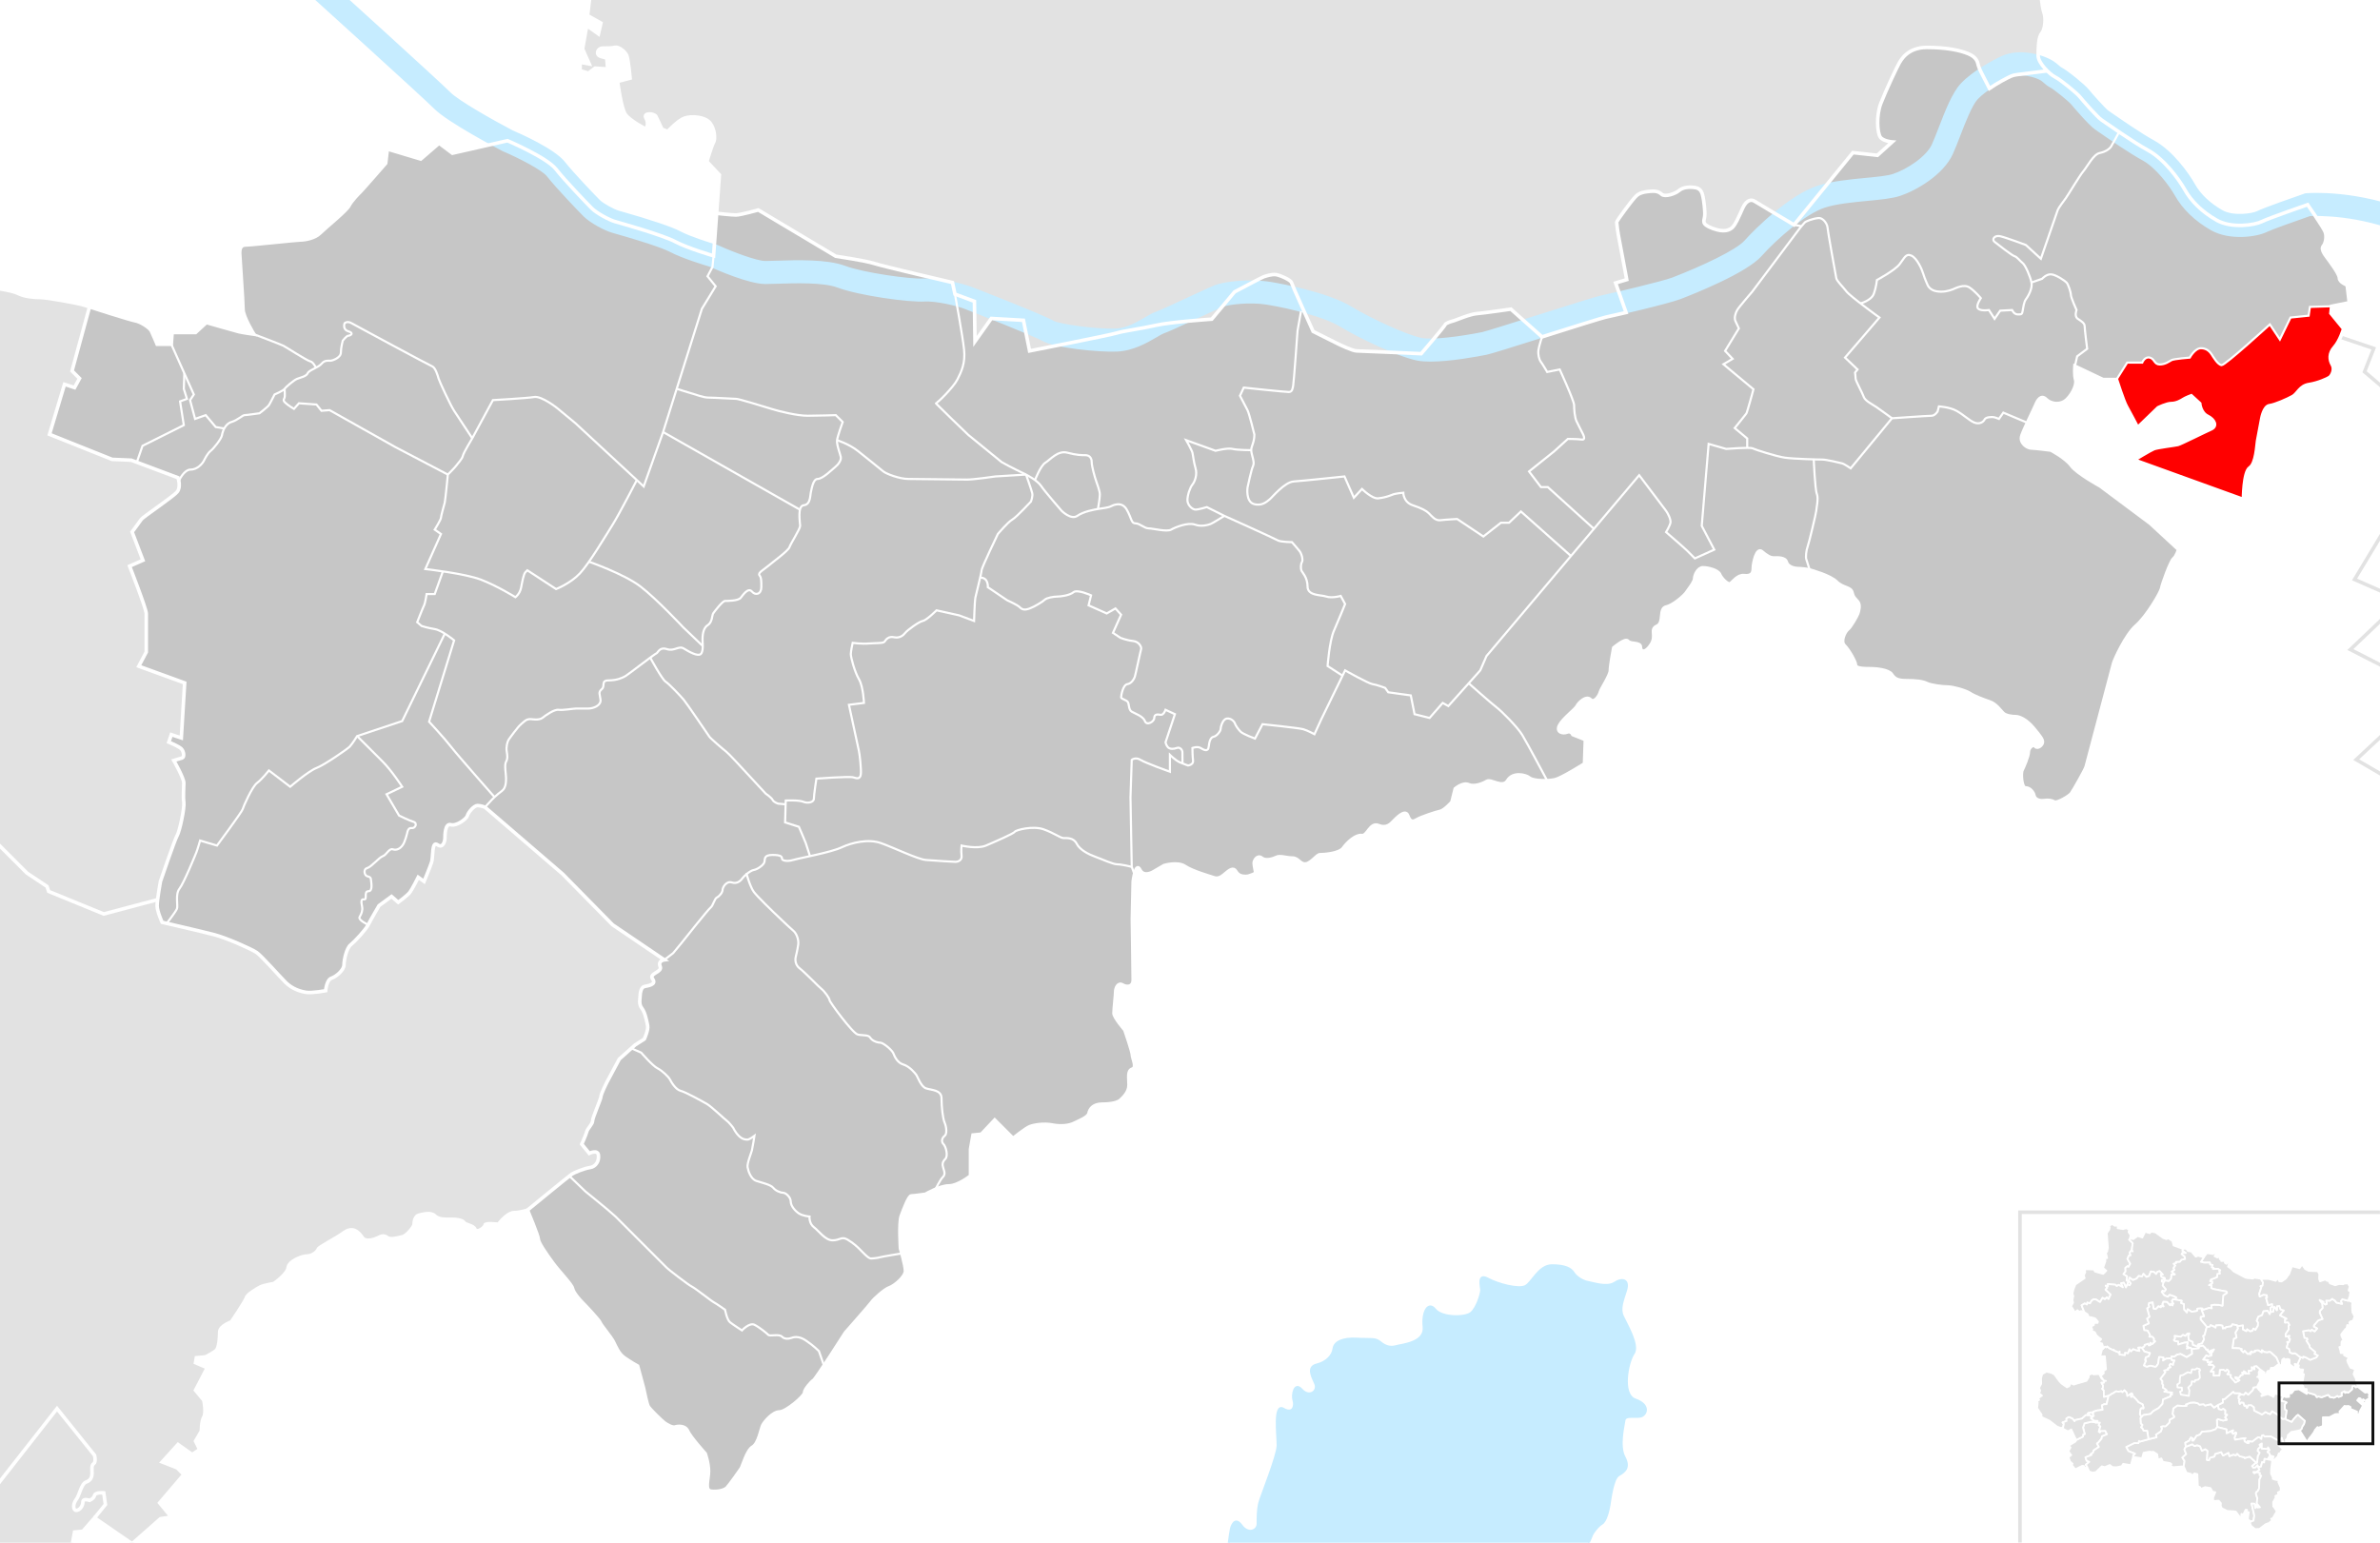 <svg xmlns="http://www.w3.org/2000/svg" width="950.952" height="616.469" xml:space="preserve"><path fill="#FFF" d="M0 0h950.952v616.469H0z"/><path fill="#E2E2E2" d="m237.777 27.225-2.66 2-3.34-1v-3.33l3.67.67-2.67-6 1.67-9.34 4.67 3.34 1-4.34-5.34-3 .75-6.22h580.21c.229 1.92.55 3.89.91 4.86.84 2.25.56 6.76-.851 8.45-1.409 1.69-1.409 6.2-1.409 9.02 0 1.75 1.739 4.15 3.6 5.99l-12.13 1.51c-.84.1-1.641.29-2.33.6-1.79.81-5.36 2.7-8.61 4.91l-3.35-6.53s-.851-1.69-1.13-2.82c-.28-1.12-.561-3.1-3.95-4.51-3.38-1.4-8.73-2.53-16.62-2.53s-10.43 5.35-10.99 6.2c-.569.84-5.359 10.99-7.33 16.06-1.97 5.07-1.409 11.84-.279 13.53s4.79 1.97 4.79 1.97l-5.92 5.35-9.79-1.08-23.521 28.87s-15.21-9.06-15.87-9.5c-.67-.45-2.899-1.11-4.68 2.89-1.78 4.01-2.89 6.46-4 7.57-1.12 1.11-3.34 2.23-8.021.45-4.67-1.79-3.34-2.9-3.109-4.9.22-2-.45-6.68-.67-7.57-.221-.89-.45-3.34-2.891-3.78-2.449-.45-5.12-.23-6.68 1.11s-5.57 2.67-6.9 1.56c-1.34-1.11-2.229-1.56-5.79-1.11-3.56.44-4.229 1.55-5.119 2.44-.891.89-7.12 9.13-7.12 9.8 0 .66.45 4 .67 5.12.22 1.11 3.34 17.8 3.34 17.8l-4.46 1.34 4.189 11.81-.21.05c-3.8.9-6.85 1.59-7.89 1.8-1.56.32-13.67 4.15-23.41 7.22-.71.22-1.399.44-2.069.65l-12.45-11.07s-10.681 1.56-13.58 1.78c-2.891.22-8.45 2.67-9.351 2.89-.89.23-3.109.89-3.329 1.56-.23.67-9.58 11.57-9.58 11.57s-24.261-1.11-25.82-1.11c-1.55 0-6.67-2.45-7.561-2.89-.89-.45-9.8-4.9-9.8-4.9s-8.45-18.7-8.68-19.59c-.22-.89-4.45-2.89-6.23-3.11-1.779-.22-4.229.67-4.89.89-.67.22-11.58 6.01-11.58 6.01l-9.13 10.91s-16.47 1.11-22.25 2.44c-5.79 1.34-12.91 2.23-15.81 3.12-2.891.89-34.721 7.12-34.721 7.12l-2.449-12.24-12.841-.73-6.52 9.19-.22-16.03-7.79-2.89-.98-4.63s-27.96-6.5-31.3-7.61c-3.34-1.12-15.36-2.9-15.36-2.9l-30.93-18.47s-7.13 2-8.91 2-7.74-.66-7.74-.66l1.11-15.36-5-5.33s2-6.67 2.67-7.67c.66-1 .66-5-1.34-7.67-2-2.66-7.66-3-10.33-2s-6.67 5.34-6.67 5.34l-2.33-1s-1.67-3.67-2.33-5c-.67-1.34-5.34-1.67-4 .66 1.33 2.34 0 4.34 0 4.34s-6.67-3.34-8.34-6c-1.66-2.67-3-13-3-13l5-1.34s-.66-7.33-1.33-9c-.67-1.66-3.33-3.66-4.67-3.33-1.33.33-3 .33-5 .33s-3 2.67-.66 3.34l2.33.66.33 4.34-4.998-.34zM73.777 272.895l-1.33 22-4-1.33-1 3s4 1.66 5 2.66 1.33 3.34.33 3.67-3.33 1-3.33 1 4 7 4 9-.33 5.33 0 7.67c.33 2.33-1.67 11.66-2.67 13.33s-6.66 18.33-6.66 18.33-.79 4.31-1.15 7.37h-.01l-.18-.03-21.33 5.66-22-9-.67-2-8-5.33-10.78-10.78v-222.66c2.55.42 5.67 1.05 7.12 1.77 2.66 1.34 6.33 1.67 9 1.67 2.66 0 15.33 2.33 17.33 3 .36.12 1.18.39 2.31.75l-6.979 25.58 3 3-2 3.67-4-1.33-6 20 25 10 7.67.33 18.67 7s1.33 3.67-.34 5.67c-1.66 2-13.66 10-14.33 11s-3.67 5-3.67 5l4.34 11.33-5.34 2.33s6.67 17 6.67 19v15.34l-3 5.66 18.329 6.67zM41.447 596.564l.67 4.66-4.34 5.34-4.66 5.33-3.34.33-.771 4.24H-.004v-24.49l22.78-29.08 15 18.67s.67 2.66-.33 3.33-.67 2.33-.67 3.67c0 1.33-.33 3-2.33 3.66-2 .67-2.67 5.34-4 7-1.33 1.67-1.33 4.34 0 4.34s2.67-1.67 2.67-3.34c0-1.66 2.66-.66 2.66-.66s1.67-.67 2-2c.341-1.339 3.671-1 3.671-1z"/><path fill="#E2E2E2" d="m41.447 365.225 21.33-5.66.18.03c-.109.939-.18 1.76-.18 2.3 0 2.33 2 6.67 2 6.67s16 3.66 21 5c5 1.33 14.67 5.66 16.67 7 2 1.33 9 9.33 11.67 12 2.66 2.66 6 3.66 8.33 4 2.33.33 7.67-.67 7.67-.67s.33-4.33 2.33-5 5-3.33 5-5.33 1-6.67 2.67-8c1.66-1.34 6-6 7-8s4.33-7.67 4.33-7.67l5-3.67 2.67 2.34s3.66-2.67 4.66-4c1-1.34 3.34-6 3.34-6l2.33 1.66s2.33-5.66 3-7.66 0-8.67 2.33-7c2.34 1.66 3-1.67 3-2.67s0-6 2.34-5.33c2.33.66 6.33-2.34 6.66-3.67.34-1.33 2.67-4 4-4 1.34 0 3 .67 3 .67l31 26.66 20 20.34 20.67 14s-2.67.33-1.67 2.66c1 2.34-4.66 2.67-3 5 1.67 2.34-2 2.67-3.33 3-1.33.34-1.67 2.67-1.67 3.67s-.66 3.33.67 5 2 5.33 2.33 7c.34 1.67-1.33 5.33-1.33 5.33l-3.67 2.34-6.33 5.66-5 9.34s-2.33 4.66-2.33 5.66-3.34 8.34-3.34 9.67-2 3-2.33 4.33c-.33 1.34-2 5-2 5l3 3.67s3.33-1.67 3.67.67c.33 2.33-1 4.66-3.34 5-2.33.33-6.33 2-7.33 2.66-1 .67-17.67 14.34-17.67 14.34s-3 1-5.33 1-5 3-6.33 4.66c0 0-5.34-.66-5.34.34s-3.33 3.33-4 1.66c-.66-1.66-3.66-1.66-4.33-2.66s-3-1.34-4.67-1.34c-1.66 0-5.33.34-7-1.33-1.66-1.67-4.66-.67-6.33-.33-1.67.33-2 2.66-2 3.66s-3 4.67-4.67 5c-1.66.34-4.66 1.34-6 .34-1.33-1-2.33-.67-3.66 0-1.34.66-5 2-6.34 0-1.33-2-3.66-4.67-7.33-2-3.67 2.66-10 5.66-10.33 6.66-.34 1-2.34 2.67-4.34 2.67s-7.33 2-7.66 4.67c-.34 2.66-5.67 6.33-5.67 6.33s-4 .67-5.33 1.33c-1.34.67-5.34 3-5.67 4.34-.33 1.33-6 9.66-6 9.66s-4.67 1.67-4.67 4c0 2.34-.33 6.34-1.33 7.34s-4.33 2.66-4.33 2.66l-3.67.34-.33 2 4.66 2-4.66 9 3.33 4s1 5 0 6.66c-1 1.67-1 5.67-1 5.67l-2.33 4 1.66 3.33-3 2-5.66-4-6.34 7 6 2.34 2.67 2.66-9.67 11.34 4.67 5.66-4.33.67-10.85 9.57h-1.11l-14.38-9.9 4.34-5.34-.67-4.66s-3.33-.34-3.67 1c-.33 1.33-2 2-2 2s-2.66-1-2.66.66c0 1.67-1.34 3.34-2.67 3.34s-1.33-2.67 0-4.34c1.33-1.66 2-6.33 4-7 2-.66 2.33-2.33 2.33-3.66 0-1.34-.33-3 .67-3.67s.33-3.33.33-3.33l-15-18.67-22.78 29.08v-253.86l10.78 10.78 8 5.33.67 2 22 9z"/><path fill="red" d="m931.348 125.194 5.069 6.2s-1.41 4.79-3.67 7.33c-2.25 2.53-1.97 5.07-.84 7.04 1.13 1.97-.28 4.51-1.13 5.07-.84.57-4.51 2.26-8.17 2.82s-4.51 3.66-6.48 4.79c-1.97 1.13-7.05 3.38-9.3 3.67-2.26.28-3.1 5.07-3.1 5.07s-1.41 7.33-1.69 9.02c-.29 1.69-.57 9.01-3.1 10.7-2.54 1.7-2.54 12.69-2.54 12.69l-43.681-15.78s6.48-3.95 7.891-4.51c1.41-.57 8.46-1.41 9.58-1.7 1.13-.28 10.71-5.07 13.25-6.19 2.54-1.13 1.41-3.67-1.41-5.08s-3.1-5.07-3.1-5.07l-3.381-3.1s-2.26.85-3.1 1.41c-.85.56-2.82 1.69-4.79 1.69-1.979 0-5.36 1.69-5.36 1.69l-8.17 7.89s-3.38-6.48-4.51-8.45c-1.13-1.98-3.939-10.71-3.939-10.71l4.27-6.79h6s1-2.5 3-2 1.75 2.75 4 2.75 3.75-1.25 4.75-1.75 7.25-1 7.25-1 2-3.75 4.5-3.75 3.75 1.75 4.25 2.5 2.5 4.25 4 4.25 19.25-16.25 19.25-16.25l4 6 4.25-8.75 7.25-.75.5-3.5 8.68-.27-.279 2.82z"/><path fill="#C6C6C6" d="m937.827 113.924.84 7.04-7.04 1.41-8.68.27-.5 3.5-7.25.75-4.25 8.75-4-6s-17.75 16.25-19.25 16.25-3.5-3.5-4-4.25-1.75-2.5-4.25-2.5-4.5 3.75-4.5 3.75-6.25.5-7.25 1-2.5 1.75-4.75 1.75-2-2.25-4-2.75-3 2-3 2h-6l-4.27 6.79h-5.36l-11.271-5.36.9-3.93 4-3s-1-7.75-1-9-1.25-2-2.75-3-.5-3.5-.5-3.5-2.25-5-2.25-6-1-4.25-1.75-5-4-3-6-3.25-3.75 1.75-3.75 1.75l-4.25 1.5c-.5-2.5-2.5-7-3.5-7.75s-2.25-2.5-3.25-2.75-6.75-4.75-8-5.75 0-2.75 2.25-2.25 10.25 3.5 10.25 3.5l6 5.5s6.5-18.75 6.75-19.5 2.5-3.75 3.25-4.75 5.5-9 7-10.75 4-6.75 6.5-7.25 4-1.75 4.5-2.5 3.27-5.89 3.27-5.89c3.801 2.57 8.351 5.55 11.641 7.34 6.2 3.38 12.12 11.27 14.649 15.78 2.54 4.51 6.761 8.74 12.681 12.12s15.22 1.97 18.04.56c2.819-1.41 18.319-6.76 18.319-6.76s6.48 9.3 7.04 10.99c.57 1.69.28 4.23-.84 5.64-1.13 1.41 1.41 4.22 1.97 5.07.561.84 4.511 5.92 4.511 7.61s3.1 2.82 3.1 2.82z"/><path fill="#C6C6C6" d="m833.947 139.395-4 3-.9 3.93s-.279 3.67.28 5.36c.57 1.69-.84 5.35-3.38 7.89s-6.48 1.97-8.46 0c-1.97-1.97-3.38.56-3.94 1.97-.35.87-2 4.24-3.47 7.41l-9.63-4.06-1.75 2.5s-1.75-.75-2.5-.75-2.75 0-3.25 1-2 2-4 1.25-4.5-3.25-7.25-4.75-7-1.75-7-1.75l-.5 2s-1 1.75-2.5 1.75-15.75 1-15.75 1-4.75-3.5-6.25-4.5-4.5-2.5-5-4-3.25-6.5-3.25-7.25-.25-2.5-.25-2.5l1-1.25-5-4.75 13.75-16s-3.96-2.86-7.57-5.66c0 0 4.32-1.09 5.32-3.84s1.25-5.5 1.25-5.5 7-3.75 9-6.25 2.5-4.5 4.75-3.5 4.25 5.5 4.75 7.25 1.75 4.5 1.75 4.5.75 2 3.5 2.5 5.25-.25 6.5-.75 4.5-2.25 6.75-.75 4.5 4.25 4.5 4.25-2.25 3.25-1 4.25 4.25.5 4.25.5l2.25 3.5 2.25-3.25 4.75-.25s.75 1.75 2.25 1.75 1.75 0 2-1.5.5-3.5 1.25-4.5 2.75-4.25 2.25-6.75l4.25-1.5s1.75-2 3.75-1.75 5.25 2.5 6 3.25 1.75 4 1.75 5 2.25 6 2.25 6-1 2.5.5 3.5 2.75 1.75 2.75 3 1 9 1 9z"/><path fill="#C6C6C6" d="M721.117 88.895c-.27.27-.85.95-1.31 1.5h-.011l-2.97-.54 23.521-28.87 9.79 1.08 5.92-5.35s-3.66-.28-4.79-1.97-1.69-8.46.279-13.53c1.971-5.07 6.761-15.22 7.33-16.06.561-.85 3.101-6.2 10.99-6.2s13.24 1.13 16.62 2.53c3.39 1.41 3.67 3.39 3.95 4.51.279 1.13 1.13 2.82 1.13 2.82l3.35 6.53c3.25-2.21 6.82-4.1 8.61-4.91.689-.31 1.49-.5 2.33-.6l12.13-1.51c1.13 1.12 2.31 2.04 3.17 2.46 2.25 1.13 8.73 6.48 9.86 7.89 1.13 1.41 7.05 8.18 8.739 9.3.801.53 3.591 2.49 6.96 4.78 0 0-2.77 5.14-3.27 5.89s-2 2-4.5 2.5-5 5.5-6.5 7.25-6.25 9.75-7 10.75-3 4-3.25 4.75-6.75 19.5-6.75 19.5l-6-5.5s-8-3-10.25-3.5-3.5 1.25-2.25 2.25 7 5.5 8 5.75 2.25 2 3.25 2.75 3 5.25 3.5 7.75-1.5 5.75-2.25 6.75-1 3-1.25 4.5-.5 1.5-2 1.5-2.25-1.75-2.25-1.75l-4.75.25-2.25 3.25-2.25-3.5s-3 .5-4.25-.5 1-4.25 1-4.25-2.25-2.75-4.5-4.25-5.5.25-6.75.75-3.75 1.25-6.5.75-3.5-2.5-3.5-2.5-1.25-2.75-1.75-4.5-2.5-6.25-4.75-7.25-2.75 1-4.75 3.5-9 6.25-9 6.25-.25 2.75-1.25 5.5-5.32 3.84-5.32 3.84c-2.62-2.02-5.05-4-5.68-4.84-1.5-2-3.75-4-4-5.25s-3.5-19.25-3.5-20.25-1.5-4-3.75-3.75-4.828 1.25-5.328 1.75z"/><path fill="#C6C6C6" d="M724.697 183.575c-3.67-.11-9.11-.34-11.5-.68-3.5-.5-12-3.25-13-3.75-.25-.13-1.04-.17-2.08-.17v-3.75l-5-4.16s4.33-5.34 4.66-5.84c.34-.5 2.84-9.66 2.84-9.66l-12-10 3.66-2.17-3-3.17 5.5-9s-.66-1.5-1.33-2.83 0-3.33.67-4.5c.66-1.17 6-7.33 6-7.33l19-25.34s.3-.37.68-.83h.011c.46-.55 1.04-1.23 1.31-1.5.5-.5 3.08-1.5 5.33-1.75s3.75 2.75 3.75 3.75 3.25 19 3.5 20.25 2.5 3.25 4 5.25c.63.84 3.06 2.82 5.68 4.84 3.61 2.8 7.57 5.66 7.57 5.66l-13.75 16 5 4.75-1 1.25s.25 1.75.25 2.5 2.75 5.75 3.25 7.25 3.5 3 5 4 6.25 4.5 6.25 4.5l-16.5 20s-2.5-1.75-3.5-2-6.25-1.5-7.75-1.5c-.47 0-1.801-.02-3.501-.07z"/><path fill="#C6C6C6" d="m859.197 209.174 11.27 10.42s-.84 2.82-1.97 3.67c-1.13.84-4.51 10.14-4.79 11.83-.279 1.7-5.92 11.28-10.14 14.94-4.23 3.66-8.74 13.81-9.021 14.94-.279 1.12-10.71 40.3-10.989 41.42-.28 1.13-5.07 9.58-5.92 10.71-.851 1.13-5.641 3.95-6.761 3.38-1.13-.56-2.26-.84-4.229-.56-1.97.279-3.66-.57-3.95-1.971-.28-1.409-1.69-3.1-3.38-3.1s-1.97-5.92-1.41-7.05c.57-1.13 2.54-5.641 2.54-7.33 0-1.69 1.97-3.38 2.82-2.25.84 1.13 2.819-.561 2.819-1.69s-.85-2.26-3.67-5.64c-2.819-3.38-5.63-4.51-7.04-4.51s-3.949-.28-5.08-1.41c-1.119-1.12-2.81-3.66-5.35-4.5-2.54-.85-6.2-2.26-7.89-3.39-1.69-1.121-6.761-2.53-8.74-2.53-1.97 0-6.76-.57-8.45-1.41-1.689-.85-4.51-1.13-8.17-1.13-3.67 0-4.79-.84-5.92-2.54-1.13-1.69-5.92-2.25-8.17-2.25-2.26 0-6.2 0-6.2-1.41s-2.82-6.2-4.51-7.89c-1.69-1.69.28-5.64 1.41-6.48 1.12-.85 3.659-5.36 3.939-6.2.28-.85 1.13-3.38 0-4.79s-1.689-1.41-2.25-3.66c-.569-2.26-3.67-1.7-6.2-4.23-2.54-2.54-9.869-4.51-10.71-4.79 0 0-1.14-3.63-1.39-4.38s0-3.5.5-4.75 3.5-13.75 3.5-14.5 1-5 .25-6.75c-.74-1.72-1.23-13.39-1.25-13.82 1.7.05 3.03.07 3.5.07 1.5 0 6.75 1.25 7.75 1.5s3.5 2 3.5 2l16.5-20s14.25-1 15.75-1 2.5-1.75 2.5-1.75l.5-2s4.25.25 7 1.75 5.25 4 7.25 4.75 3.5-.25 4-1.25 2.5-1 3.25-1 2.5.75 2.5.75l1.75-2.5 9.63 4.06c-.899 1.94-1.74 3.81-2.17 4.99-1.12 3.1 2.26 5.07 3.67 5.07s7.89.85 7.89.85 5.921 3.1 8.171 6.2 11.55 8.17 11.55 8.17l20.011 14.941z"/><path fill="#C6C6C6" d="M725.697 204.145c0-.75 1-5 .25-6.75-.74-1.72-1.23-13.39-1.25-13.82-3.67-.11-9.11-.34-11.5-.68-3.5-.5-12-3.25-13-3.75-.25-.13-1.04-.17-2.08-.17-3.1 0-8.42.42-8.42.42l-7-2-2.75 32.75 5 9.5-7.75 3.5-3.25-3.25c-1-1-8.25-7.25-8.25-7.25s1.5-2.5 1.75-3.75-1-3.75-1.75-4.75-10.75-14.25-10.75-14.25l-18.09 21.42-9.17 10.86-33.74 39.97-2.5 5.75-4.61 5.15s9.11 8.1 11.11 9.6 8.25 7.75 10.25 11c1.97 3.2 9.75 17.86 9.99 18.32 1.26-.051 2.43-.2 3.26-.4 2.67-.67 11.67-6.34 11.67-6.34l.33-9.66-5-2s-.67-1.67-2.33-1c-1.67.66-4.34 0-3-2.67 1.33-2.67 6.33-6.33 7-7.67.66-1.33 3.66-4.33 5.33-2.66 1.67 1.66 3.67-1.67 4-3 .33-1.34 4-6.67 4-8.67s1.33-9 1.33-9 4.67-4 5.67-2.67c1 1.34 5 .34 5 2.34s2 2.66 4.33-1c2.34-3.67-.66-6 2.34-7.34 3-1.33.66-7 3.66-7.66 3-.67 7.34-4.67 8-5.67.67-1 3.34-4.33 3.34-5.67 0-1.33 1.33-4.33 3.33-4.33s6 1 6.67 2.67c.66 1.66 3.33 4.33 4.33 3.66 1-.66 2.89-3.48 5.43-3.2 2.54.28 3.66-.56 3.66-2.82 0-2.25 1.41-8.45 3.391-6.76 1.97 1.69 3.38 2.54 4.789 2.54 1.4 0 4.511-.29 5.07 1.69.561 1.97 3.38 2.53 4.51 2.53 1.12 0 3.94.29 4.79.57 0 0-1.14-3.63-1.39-4.38s0-3.5.5-4.75 3.5-13.75 3.5-14.5z"/><path fill="#C6C6C6" d="m719.117 91.225-19 25.34s-5.34 6.16-6 7.33c-.67 1.17-1.34 3.17-.67 4.5s1.33 2.83 1.33 2.83l-5.5 9 3 3.17-3.66 2.17 12 10s-2.5 9.16-2.84 9.66c-.33.5-4.66 5.84-4.66 5.84l5 4.16v3.75c-3.1 0-8.42.42-8.42.42l-7-2-2.75 32.75 5 9.5-7.75 3.5-3.25-3.25c-1-1-8.25-7.25-8.25-7.25s1.5-2.5 1.75-3.75-1-3.75-1.75-4.75-10.75-14.25-10.75-14.25l-18.09 21.42-18.41-16.67h-2.75l-4.75-6.25 10-8 5.5-5s3.5 0 5.5.25.5-2.25 0-3.25l-2-4c-.75-1.5-1-4.75-1-6.5s-5.75-14.25-5.75-14.25l-5 1s-1.75-3-2.5-4-1.25-3-1-4.75 1.44-5.29 1.44-5.29c.67-.21 1.359-.43 2.069-.65 9.74-3.07 21.851-6.9 23.41-7.22 1.04-.21 4.09-.9 7.89-1.8l.21-.05-4.189-11.81 4.46-1.34s-3.12-16.69-3.34-17.8c-.22-1.12-.67-4.46-.67-5.12 0-.67 6.229-8.91 7.12-9.8.89-.89 1.56-2 5.119-2.44 3.561-.45 4.45 0 5.79 1.11 1.33 1.11 5.341-.22 6.9-1.56s4.23-1.56 6.68-1.11c2.44.44 2.67 2.89 2.891 3.78.22.89.89 5.57.67 7.57-.23 2-1.561 3.11 3.109 4.9 4.681 1.78 6.9.66 8.021-.45 1.11-1.11 2.22-3.56 4-7.57 1.78-4 4.01-3.34 4.68-2.89.66.44 15.87 9.5 15.87 9.5l2.97.54c-.38.459-.68.83-.68.83z"/><path fill="#C6C6C6" d="m636.857 211.314-9.17 10.86-19.99-17.78-4.75 4.5h-3.25l-7 5.5-10.5-7s-4.75.25-6.75.5-3.5-1.75-4.5-2.75-2.75-2-6.5-3.25-3.75-5-3.75-5-3 .25-4.25.75-3.25 1.25-5.75 1.5-6.5-3.75-6.5-3.75l-3.25 3.5-3.75-8.5s-16.5 1.75-20.25 2-8.75 6.5-9.75 7.25-3 2.75-6.25 1.75-2.5-6.5-2.5-6.5 1.5-7.25 2.25-8.75-.75-4.5-.75-6.25 1.25-3 1.25-6.25c0 0-2-8.25-2.75-9.75s-3-5.75-3-5.75l1.5-3.25s16.5 1.75 18 1.75 1.5-1.5 1.75-2.5 1.75-22 1.75-22l1.39-7.83.98-.45c2 4.46 3.85 8.57 3.85 8.57s8.91 4.45 9.8 4.9c.891.44 6.011 2.89 7.561 2.89 1.56 0 25.82 1.11 25.82 1.11s9.35-10.9 9.58-11.57c.22-.67 2.439-1.33 3.329-1.56.9-.22 6.46-2.67 9.351-2.89 2.899-.22 13.58-1.78 13.58-1.78l12.45 11.07s-1.19 3.54-1.44 5.29.25 3.75 1 4.75 2.5 4 2.5 4l5-1s5.75 12.5 5.75 14.25.25 5 1 6.5l2 4c.5 1 2 3.5 0 3.25s-5.5-.25-5.5-.25l-5.5 5-10 8 4.75 6.25h2.75l18.409 16.67z"/><path fill="#C6C6C6" d="M417.697 184.895c-2 1.25-4.15 6.95-4.15 6.95-1.64-1.2-3.42-2.11-3.59-2.19l-.01-.01s-7.25-3.5-9.75-5c0 0-12.34-10.02-13.31-10.86-.98-.84-13.391-12.97-12.971-12.69.41.28 7.11-6.42 8.641-9.48 1.54-3.07 3.21-6.42 2.649-11.86-.56-5.44-3.649-22.23-3.649-22.23l7.79 2.89.22 16.03 6.52-9.19 12.841.73 2.449 12.24s31.83-6.23 34.721-7.12c2.899-.89 10.02-1.78 15.81-3.12 5.78-1.33 22.25-2.44 22.25-2.44l9.13-10.91s10.91-5.79 11.58-6.01c.66-.22 3.11-1.11 4.89-.89 1.78.22 6.011 2.22 6.23 3.11.12.47 2.56 5.97 4.83 11.02l-.98.45-1.39 7.83s-1.5 21-1.75 22-.25 2.5-1.75 2.5-18-1.75-18-1.75l-1.5 3.25s2.25 4.25 3 5.75 2.75 9.75 2.75 9.75c0 3.25-1.25 4.5-1.25 6.25 0 0-5.5 0-7.5-.5s-6.75.75-6.75.75l-11.74-4.24c.13.24 2.25 4.02 2.49 4.99.25 1 .5 3.75 1.25 6.25s-.25 5.25-1.25 6.5-2 4.25-2 6.25 2 3.75 3.25 3.75 4.5-1 4.5-1l7 3.5s-4.75 3-5.5 3.25-3.5 1.25-6.25.25-7.75 1-9.5 2-7.25-.5-9-.5-3.5-2-5.25-2-1.5-2-3.5-5.5-5.5-1.75-6.5-1.25-3.5.75-5 1c0 0 .75-4.25.75-5.75s-1-4-1.5-5.5-1.75-5.75-1.75-7.5-1-2.75-2.5-2.75-3.5 0-7.25-1-6.751 2.75-8.751 4z"/><path fill="#C6C6C6" d="m627.688 222.174-33.74 39.97-2.5 5.75-4.61 5.15-8.14 9.1-2.25-1.25-5.25 6-6-1.5-1.5-7.5-9-1.25-1.25-1.75s-3.25-1.25-5-1.5-11-5.5-11-5.5l-1.03 2.11-5.97-3.86s.75-10 2.5-14 4.5-10.75 4.5-10.75l-1.75-3.25s-3.5 1-5.75.25-7.5-.25-7.5-4-2.25-5.75-2.5-6.5-.25-2.5.25-3.25 0-3.25-1-4.5-3-3.5-3-3.5-4.5 0-5.75-.75-21.25-9.75-21.25-9.75l-7-3.5s-3.25 1-4.5 1-3.25-1.75-3.25-3.75 1-5 2-6.25 2-4 1.25-6.5-1-5.25-1.25-6.25c-.24-.97-2.36-4.75-2.49-4.99l11.74 4.24s4.75-1.25 6.75-.75 7.5.5 7.5.5c0 1.75 1.5 4.75.75 6.25s-2.25 8.75-2.25 8.75-.75 5.5 2.5 6.5 5.25-1 6.25-1.75 6-7 9.75-7.25 20.25-2 20.25-2l3.75 8.5 3.25-3.5s4 4 6.5 3.75 4.5-1 5.75-1.5 4.25-.75 4.25-.75 0 3.75 3.75 5 5.5 2.25 6.5 3.25 2.5 3 4.5 2.75 6.75-.5 6.75-.5l10.5 7 7-5.5h3.25l4.75-4.5 19.99 17.78z"/><path fill="#C6C6C6" d="M455.447 347.564c-.93-1.86-1.65-.21-2.11 1.62l-.14-.04-1-2.75-.5-27.75.5-15s1.5-1.25 3.5 0 11.75 4.75 11.75 4.75v-6.75s2.25 2.25 4 3c.36.15.71.29 1.03.42 1.27.51 2.22.83 2.22.83s2.25-.25 2-2-.25-5-.25-5 2-.75 3.25 0 3 1.75 3.25-.5.75-3.75 2-4 2.75-2.25 2.75-3 .75-4 2.5-4.25 3 1.25 3.25 2 1.25 2.25 2.25 3.25 5.75 2.75 5.75 2.75l3-5.75s14.5 1.5 16.25 2 4.5 2 4.5 2l2.75-6 8.47-17.39 1.03-2.11s9.25 5.25 11 5.5 5 1.5 5 1.5l1.25 1.75 9 1.25 1.5 7.5 6 1.5 5.25-6 2.25 1.25 8.14-9.1s9.11 8.1 11.11 9.6 8.25 7.75 10.25 11c1.97 3.2 9.75 17.86 9.99 18.32-2.74.13-5.931-.16-7.07-1.07-1.67-1.33-6.67-2.33-8.67 1s-6.67-.67-8.33.33c-1.67 1-5 2.34-7.34 1.34-2.33-1-5.33 1.66-5.33 1.66l-1.33 5.34s-3 3.33-4.67 3.66c-1.67.34-7.67 2.34-9.33 3.34-1.67 1-2.67 1-3.67-1.67s-4.67 1.33-5.67 2.33-2.66 3-6 1.67c-3.33-1.33-4.33 4.33-6.66 4-2.34-.33-5.67 2.67-7.34 5-1.66 2.33-8 2.67-9.33 2.67s-3.33 3.33-5.67 3.66c-2.33.34-3-2.33-5.33-2.33s-5-1-6.33-.33c-1.34.66-4.34 1.66-6 .33-1.67-1.33-3 1-3 2s.66 4 .66 4-2.33 1.33-4 1.33c-1.66 0-3-.33-4-2-1-1.66-2.33-.66-4.66 1.34-2.34 2-3.67 1.33-4.67 1-1-.34-8-2.34-11-4.34s-8.33-.33-8.33-.33l-4 2.33c0 .001-4 2.671-5.67-.66zM301.447 453.895s-.75 4.75-1 5.75-2 5.25-1.75 6.75 1.25 4.75 3.5 5.5 5.75 1.5 6.75 2.75 3 2 4 2 3 1.75 3 3.5 1.75 3.75 3.25 4.75 4.25 1.25 4.25 1.25-.25 2.75 1.75 4.25 4.5 5.25 7.5 5.25 3.5-1.75 6-.25 4 3 5 4 3.25 3.5 4.25 3.5 3-.25 3.75-.5 8.5-1.5 8.5-1.5l.14-.04c.591 2.15 1.44 5.521 1.44 7.04 0 2.33-4.33 6-6.33 6.67-2 .66-6.33 4.66-7 5.66s-10.67 12.34-10.67 12.34-4.8 7.55-8.5 13.13l-.08-.05-2-5.75s-2.25-2.25-5.25-4.25-5-1.25-5.75-1-2.5.75-3.75-.5-4.75 0-5.5-.75-3.5-3-5.5-4-5 2.25-5 2.25-3.5-2.25-4.75-3.25-2-5-2-5-3.5-2.5-4.5-3-7.25-5.5-8.75-6.25-9.25-6.75-10-7.5l-20.5-20.5c-3.25-3-12-10-12-10l-6.44-6.2c.49-.39.82-.64.94-.72 1-.66 5-2.33 7.33-2.66 2.34-.34 3.67-2.67 3.34-5-.34-2.34-3.67-.67-3.67-.67l-3-3.67s1.67-3.66 2-5c.33-1.33 2.33-3 2.33-4.33s3.34-8.67 3.34-9.67 2.33-5.66 2.33-5.66l5-9.34 4.81-4.3 3.94 1.72s4.5 5.25 6.5 6.25 4.5 3.5 5 4.5 2.25 4 4.25 4.5 8.75 4.25 10.5 5.25 7.25 6.25 8 6.75 2.5 2.75 2.5 2.75.75 1.75 2.25 3.25 2.75 1.5 3.5 1.5 2.75-1.5 2.75-1.5z"/><path fill="#C6C6C6" d="m329.197 545.645.08.05c-2.07 3.12-3.8 5.63-4.16 5.87-1 .66-3.67 3.66-3.67 5 0 1.33-7.33 7.66-10 7.66s-6 4-6.67 5.34c-.66 1.33-1.66 7.33-4 8.66-2.33 1.34-4 7.67-4.66 8.67-.67 1-4.67 6.67-5.67 7.67s-3.67 1.66-6.33 1.33c-2.67-.33-1-4.67-1-8s-1.34-7-1.34-7-6-6.67-7-9-4-2-5-1.67c-1 .34-3-.66-4.33-1.66s-5.67-5.34-6.33-6.34c-.67-1-1.67-6.33-2-7.66-.34-1.34-2.34-8.67-2.34-8.67s-3-1.67-5.33-3.33c-2.33-1.67-3.33-4.34-4.33-6.34s-5-6.66-5.34-7.66c-.33-1-5.66-6.67-7-8-1.33-1.34-3.66-4-4-5.67-.33-1.67-5.33-6.67-8-10.33-2.66-3.67-5.66-8-5.66-9.34 0-1.33-4.34-11.66-4.34-11.66s13.01-10.67 16.729-13.62l6.44 6.2s8.75 7 12 10l20.5 20.5c.75.75 8.5 6.75 10 7.5s7.75 5.75 8.75 6.25 4.5 3 4.5 3 .75 4 2 5 4.75 3.25 4.75 3.25 3-3.25 5-2.25 4.75 3.25 5.5 4 4.25-.5 5.5.75 3 .75 3.75.5 2.75-1 5.75 1 5.25 4.25 5.25 4.25l2.001 5.75zM159.447 325.895s4 2 5.75 2.5.75 2.75-.75 2.5-1.75 2-1.75 2-.75 3.25-1.75 4.75-2.5 2.25-4 1.75-2.5 2.25-4 2.75-4.5 4.25-6.25 4.75-1 3 0 3.25 1.5.5 1.5 1.25 1 4.75-1 4.75-.25 3.5-1.75 3.25-1 1.5-.75 3-.25 2.75-1 4 3.42 3.17 3.42 3.17c-1 2-5.34 6.66-7 8-1.67 1.33-2.67 6-2.67 8s-3 4.66-5 5.33-2.33 5-2.33 5-5.34 1-7.67.67c-2.33-.34-5.67-1.34-8.33-4-2.67-2.67-9.67-10.67-11.67-12-2-1.34-11.67-5.67-16.67-7-3.96-1.06-14.811-3.57-19.16-4.58 0 0 3.58-4.59 4.08-5.84s-.75-5.75 1-8 6.25-13.25 6.75-14.5 1.5-4.75 1.5-4.75l6.75 2s10-13.5 10.25-14.5 3.75-9 5.75-10.5 4.75-5 4.75-5l8.5 6.5s7.25-6.25 10.5-7.5 12.25-7.5 13.25-8.5 3-4.25 3-4.25l10.25 10.25c3.5 3.5 7.75 10 7.75 10l-6.25 3 5 8.5zM298.308 349.295c-.761.63-1.391 1.26-1.61 1.6-.5.75-2 2.5-4.25 1.75s-3.75 2-3.75 3-1.25 2.5-2.25 3-1.5 3.25-2.5 4-11.5 14-11.5 14l-3.5 4.25-3.5 2.67-20.67-14-20-20.34-31-26.66 2.92-3.17s.35-.35.9-.86c.739-.689 1.84-1.67 2.85-2.39 1.75-1.25 1.75-3.75 1.75-5.25s-.75-5.25 0-6.5.5-2.75.25-4.25.25-3.75.75-4.5 3.75-5.25 5-6.25 2-2.25 4.25-2c0 0 3 .5 4.25-.5s4.75-3.5 6.5-3.25 5.75-.5 7-.5h4.75c2.25 0 5.25-1.25 5-3.5s-1-3 .5-4.25-.5-3.5 2.75-3.5 5.5-1 6.75-1.75c.91-.54 6.55-4.9 9.86-7.35 0 0 4.64 8.6 6.14 9.6s6 5.75 7.25 7.25 9.75 14 10.25 14.75 5.75 5.25 6.75 6 6.5 6.75 6.5 6.75l9.25 10s2.25 1.5 2.75 2.5 2.25 1.5 2.25 1.5l2.96.26-.21 7.24 5.5 1.75s2.5 5.75 2.75 6.5 1.69 5.23 1.69 5.23c-3.061.67-5.681 1.22-6.69 1.52-2.5.75-4.5.25-4.5-.5s-.25-1.5-3.75-1.5-3 1.5-3.25 2.75-2.75 3-4.25 3.25c-.831.139-1.961.879-2.89 1.65z"/><path fill="#C6C6C6" d="M359.777 498.895s.24.81.56 1.96l-.14.04s-7.75 1.25-8.5 1.5-2.75.5-3.75.5-3.25-2.5-4.25-3.5-2.5-2.5-5-4-3 .25-6 .25-5.5-3.75-7.5-5.25-1.75-4.25-1.75-4.25-2.75-.25-4.25-1.25-3.25-3-3.25-4.75-2-3.5-3-3.5-3-.75-4-2-4.5-2-6.75-2.75-3.25-4-3.5-5.5 1.5-5.75 1.75-6.75 1-5.75 1-5.75-2 1.5-2.75 1.5-2 0-3.5-1.5-2.25-3.25-2.25-3.25-1.75-2.25-2.5-2.75-6.25-5.75-8-6.75-8.5-4.75-10.5-5.25-3.75-3.5-4.25-4.5-3-3.5-5-4.5-6.5-6.25-6.5-6.25l-3.94-1.72 1.521-1.36 3.67-2.34s1.67-3.66 1.33-5.33c-.33-1.67-1-5.33-2.33-7s-.67-4-.67-5 .34-3.33 1.67-3.67c1.33-.33 5-.66 3.33-3-1.66-2.33 4-2.66 3-5-1-2.33 1.67-2.66 1.67-2.66l3.5-2.67 3.5-4.25s10.5-13.25 11.5-14 1.5-3.5 2.5-4 2.25-2 2.25-3 1.5-3.75 3.75-3 3.75-1 4.25-1.75c.22-.34.85-.97 1.61-1.6.38 1.3 1.63 5.42 2.89 7.1 1.5 2 7.75 8 7.75 8s6.75 6.5 8 7.5 2.25 3.5 2 5.5-1 5-1 5-.75 2.75 1.5 4.5 7.5 7.25 8.75 8.25 3.25 3.75 3.25 4.5 9.25 13.25 11.25 13.75 4.25 0 5 1.25 2.75 2 4 2 4.75 3 5.25 4.25 1.5 3.75 4 4.5 4.75 3.5 5.25 4.25 1.75 4.5 3.75 5.25 6.25.5 6.25 4 .5 8 1.25 9.75 1 4.5 0 5.25-1.5 2.25-.5 3.25 2 4.75.75 6-1.25 2.25-.75 3.75.75 2.5-.25 3.5-2.75 4.5-2.75 4.5l.1.25c-2.34.94-4.27 2.08-4.27 2.08s-4.66.67-5.66.67-3 5.33-4 8-.341 13-.341 13z"/><path fill="#C6C6C6" d="M373.947 474.895s1.75-3.5 2.75-4.5.75-2 .25-3.5-.5-2.5.75-3.75.25-5-.75-6-.5-2.5.5-3.25.75-3.5 0-5.25-1.25-6.25-1.25-9.75-4.25-3.25-6.25-4-3.25-4.5-3.75-5.25-2.75-3.5-5.25-4.25-3.5-3.25-4-4.5-4-4.25-5.25-4.25-3.25-.75-4-2-3-.75-5-1.25-11.25-13-11.25-13.75-2-3.5-3.25-4.5-6.5-6.5-8.75-8.25-1.5-4.5-1.5-4.5.75-3 1-5-.75-4.5-2-5.5-8-7.5-8-7.5-6.25-6-7.75-8c-1.26-1.68-2.51-5.8-2.89-7.1.93-.771 2.06-1.511 2.89-1.65 1.5-.25 4-2 4.25-3.25s-.25-2.75 3.25-2.75 3.75.75 3.75 1.5 2 1.25 4.5.5c1.01-.3 3.63-.85 6.69-1.52 4.54-1 10.02-2.29 12.56-3.48 4.25-2 10.75-3.5 15.75-1.75s14.75 6.5 18 6.75 10.75.75 11.75.75 2.75-.5 2.5-2.5 0-4 0-4 6.25 1.5 9.75 0 11-4.75 11.5-5.5 7.25-2.5 11.5-1 6.75 3.5 8 3.5 4-.25 5.25 2.25 4.75 4.25 7.5 5.25 7 3 8.75 3 5.75 1 5.75 1l1 2.75.14.04c-.359 1.46-.56 3.04-.56 3.04l-.33 15s.33 21.34.33 24.34-2.66 3-4.33 2-2.67 1.33-2.67 2.66c0 1.34-.66 7-.66 8.67s4.33 6.67 4.33 6.67 3 8.66 3 10c0 1.33 2 5 0 5.66-2 .67-1.33 3.34-1.33 6.34s-2.34 5-3.34 6-3.66 1.66-7.33 1.66-5 2-5.33 3.67c-.34 1.67-4 3-6 4s-5.34 1.33-8.67.67c-3.33-.67-7.33 0-9 .66-1.67.67-6.67 4.67-6.67 4.67l-7.33-7.33-5.33 5.66-3.34.34-1 5.66v10.67s-5 4-8.66 4c-1.53 0-3.4.58-5.07 1.25l-.1-.25z"/><path fill="#C6C6C6" d="M466.697 298.645c.75.75 2.25.75 3.5.25s2.25.75 2.25 1.75c0 .97.03 4.2.03 4.42-.32-.13-.67-.27-1.03-.42-1.75-.75-4-3-4-3v6.75s-9.75-3.5-11.75-4.75-3.5 0-3.5 0l-.5 15 .5 27.75s-4-1-5.75-1-6-2-8.75-3-6.25-2.75-7.5-5.25-4-2.25-5.25-2.25-3.75-2-8-3.5-11 .25-11.5 1-8 4-11.5 5.5-9.75 0-9.75 0-.25 2 0 4-1.5 2.5-2.5 2.5-8.5-.5-11.75-.75-13-5-18-6.75-11.5-.25-15.75 1.75c-2.54 1.19-8.02 2.48-12.56 3.48 0 0-1.44-4.48-1.69-5.23s-2.75-6.5-2.75-6.5l-5.5-1.75.21-7.24.04-1.51s5.25-.25 7 .5 4.25.25 4.25-1.25 1-8 1-8 13.25-1 14.75-.5 2.75.75 3-1.25-.5-8.25-.75-9.25-4-18.5-4-18.5l6-.75s-.25-6.5-2-9.5-3.25-8.75-3.25-10 .75-4.5.75-4.5 3.5.5 6.5.25 5.75 0 6.25-.75 1.5-2.25 3.75-1.75 3.75-.75 4.5-1.75 5.5-4.5 7-4.75 5.5-4.25 5.5-4.25l9 2 6 2.25s.25-8 .5-9.25c.17-.84 1.24-5.08 1.93-8.07 3.431-.08 3.07 3.82 3.07 3.82l7.75 5.25s4 1.75 5 2.75 2 1.25 4 .5 5.25-2.75 6-3.5 3.5-1.25 5-1.25 5-.5 6.5-1.75 7 1.25 7 1.25l-1 4 7.25 3.25 3.5-2 2.25 2.5-3.25 7.25 3 2s2.5 1 5 1.25 3.5 2.5 3.25 3.25-2.25 10.25-2.5 11-1.25 2.75-3 3-2.5 4.5-2.5 5.25 2.25 1 2.75 2 .25 3 1.5 3.75 4.5 1.75 5.25 3.75 3.75.25 3.75-1.25 1.25-1.5 2.5-1.25 2-2 2-2l3.75 1.75-3.75 11.25s.25 1.25 1 2z"/><path fill="#C6C6C6" d="M413.547 191.845c.96.7 1.87 1.5 2.4 2.3 1.5 2.25 8.25 10 8.25 10s3.75 3.75 6.25 2 6.75-2.5 8.25-2.75 4-.5 5-1 4.5-2.25 6.5 1.25 1.75 5.5 3.5 5.5 3.5 2 5.25 2 7.25 1.5 9 .5 6.75-3 9.5-2 5.5 0 6.25-.25 5.5-3.25 5.5-3.25 20 9 21.25 9.75 5.75.75 5.75.75 2 2.25 3 3.5 1.5 3.75 1 4.5-.5 2.5-.25 3.25 2.5 2.75 2.5 6.5 5.25 3.25 7.5 4 5.75-.25 5.75-.25l1.75 3.25s-2.75 6.75-4.5 10.75-2.5 14-2.5 14l5.97 3.86-8.47 17.39-2.75 6s-2.75-1.5-4.5-2-16.25-2-16.25-2l-3 5.75s-4.75-1.75-5.75-2.75-2-2.5-2.25-3.25-1.5-2.25-3.25-2-2.5 3.5-2.5 4.25-1.5 2.75-2.75 3-1.75 1.75-2 4-2 1.25-3.25.5-3.25 0-3.25 0 0 3.25.25 5-2 2-2 2-.95-.32-2.22-.83c0-.22-.03-3.45-.03-4.42 0-1-1-2.25-2.25-1.75s-2.75.5-3.5-.25-1-2-1-2l3.75-11.25-3.75-1.75s-.75 2.25-2 2-2.5-.25-2.5 1.25-3 3.25-3.75 1.25-4-3-5.25-3.75-1-2.75-1.5-3.75-2.75-1.25-2.75-2 .75-5 2.5-5.25 2.75-2.25 3-3 2.25-10.25 2.5-11-.75-3-3.25-3.25-5-1.25-5-1.25l-3-2 3.25-7.25-2.25-2.5-3.5 2-7.25-3.25 1-4s-5.5-2.5-7-1.25-5 1.75-6.5 1.75-4.25.5-5 1.25-4 2.75-6 3.5-3 .5-4-.5-5-2.75-5-2.75l-7.75-5.25s.36-3.9-3.07-3.82c.33-1.45.57-2.6.57-2.93 0-1 6.5-14.5 6.5-14.5s4-4.75 5.75-5.75 7.5-7.25 7.5-7.25.75-2 .5-3.25c-.24-1.22-2.39-7.19-2.49-7.49.17.079 1.95.99 3.59 2.19z"/><path fill="#C6C6C6" d="M439.447 197.645c0 1.5-.75 5.75-.75 5.75-1.5.25-5.75 1-8.25 2.75s-6.25-2-6.25-2-6.75-7.75-8.25-10c-.53-.8-1.44-1.6-2.4-2.3 0 0 2.15-5.7 4.15-6.95s5-5 8.75-4 5.75 1 7.25 1 2.5 1 2.5 2.75 1.25 6 1.75 7.5 1.5 4 1.5 5.5zm-105.75-11c-1.25 1-5 4.75-7 4.75s-2.5 4.75-2.75 5.5 0 4.75-2.75 5c-.86.08-1.33.8-1.57 1.79-.52 2.15.07 5.6.07 6.46 0 1.25-3.75 7-4.25 8.5s-6.75 6-8.5 7.5-4.25 2.75-3.5 3.75.75 2 .75 4.75-2.25 3.5-3.75 1.75-3.5 1.25-4.5 2.5-5.25 1.25-6.25 1.25-4.25 4.25-4.75 5-.25 3.5-2.25 4.75-2 4.75-2 5.75c0 .45.1 1.44.1 2.5 0 1.3-.159 2.69-.85 3.25-1.25 1-4.75-1-6.75-2.25s-3.75 1.25-6.75.25-3.5 1.5-4.25 1.75c-.2.07-1.13.73-2.39 1.65 0 0 4.64 8.6 6.14 9.6s6 5.75 7.25 7.25 9.75 14 10.25 14.75 5.75 5.25 6.75 6 6.5 6.75 6.5 6.75l9.25 10s2.25 1.5 2.75 2.5 2.25 1.5 2.25 1.5l2.96.26.04-1.51s5.25-.25 7 .5 4.25.25 4.25-1.25 1-8 1-8 13.25-1 14.75-.5 2.75.75 3-1.25-.5-8.25-.75-9.25-4-18.5-4-18.5l6-.75s-.25-6.5-2-9.5-3.25-8.75-3.25-10 .75-4.5.75-4.5 3.5.5 6.5.25 5.75 0 6.25-.75 1.5-2.25 3.75-1.75 3.75-.75 4.5-1.75 5.5-4.5 7-4.75 5.5-4.25 5.5-4.25l9 2 6 2.25s.25-8 .5-9.25c.17-.84 1.24-5.08 1.93-8.07.33-1.45.57-2.6.57-2.93 0-1 6.5-14.5 6.5-14.5s4-4.75 5.75-5.75 7.5-7.25 7.5-7.25.75-2 .5-3.25c-.24-1.22-2.39-7.19-2.49-7.49l-.01-.01-12.25.75s-8.5 1.25-11.25 1.25-20-.25-23.5-.25-8.75-2-10-3-6.75-5.5-10.25-8.25-8.25-4.25-8.25-4.25c-.25 1.75 1.25 5.5 1.5 6.75s-1 3-2.25 4z"/><path fill="#C6C6C6" d="m409.947 189.645-12.25.75s-8.5 1.25-11.25 1.25-20-.25-23.5-.25-8.75-2-10-3-6.75-5.5-10.25-8.25-8.25-4.25-8.25-4.25c.25-1.75 2.25-7.25 2.25-7.25l-2.75-2.75s-7 .25-11.25.25-11.25-1.75-14.5-2.75-13-4-14-4-8.75-.5-11-.5-5.25-1.25-6.25-1.5-6.5-2-6.5-2l-.06-.02 10.06-31.98 5.5-9-3.25-4 1.98-3.71.439-4.46 1.22-16.97s5.96.66 7.74.66 8.91-2 8.91-2l30.93 18.47s12.021 1.78 15.36 2.9c3.34 1.11 31.3 7.61 31.3 7.61l.98 4.63s3.09 16.79 3.649 22.23c.561 5.44-1.109 8.79-2.649 11.86-1.53 3.06-8.23 9.76-8.641 9.48-.42-.28 11.99 11.85 12.971 12.69.97.84 13.31 10.86 13.31 10.86 2.501 1.5 9.751 5 9.751 5z"/><path fill="#C6C6C6" d="m333.947 165.895 2.75 2.75s-2 5.5-2.25 7.25 1.25 5.5 1.5 6.75-1 3-2.25 4-5 4.75-7 4.75-2.5 4.75-2.75 5.5 0 4.75-2.75 5c-.86.08-1.33.8-1.57 1.79l-54.68-31.04 5.44-17.27.06.02s5.5 1.75 6.5 2 4 1.5 6.25 1.5 10 .5 11 .5 10.75 3 14 4 10.25 2.75 14.5 2.75 11.25-.25 11.25-.25z"/><path fill="#C6C6C6" d="m280.797 258.145-7.85-7.5s-10.5-11.25-17-16.25-20.62-9.93-20.62-9.93c3.601-5.14 7.8-12.16 9.62-15.07 2.5-4 9.5-17.54 9.5-17.54l2.75 2.54 7.75-21.75 54.68 31.04c-.52 2.15.07 5.6.07 6.46 0 1.25-3.75 7-4.25 8.5s-6.75 6-8.5 7.5-4.25 2.75-3.5 3.75.75 2 .75 4.75-2.25 3.5-3.75 1.75-3.5 1.25-4.5 2.5-5.25 1.25-6.25 1.25-4.25 4.25-4.75 5-.25 3.5-2.25 4.75-2 4.75-2 5.75c0 .45.1 1.439.1 2.5zM197.598 318.534c-.551.511-.9.86-.9.86l-2.92 3.17s-1.66-.67-3-.67c-1.33 0-3.66 2.67-4 4-.33 1.33-4.33 4.33-6.66 3.67-2.34-.67-2.34 4.33-2.34 5.33s-.66 4.33-3 2.67c-2.33-1.67-1.66 5-2.33 7s-3 7.66-3 7.66l-2.33-1.66s-2.34 4.66-3.34 6c-1 1.33-4.66 4-4.66 4l-2.67-2.34-5 3.67s-3.33 5.67-4.33 7.67c0 0-4.17-1.92-3.42-3.17s1.25-2.5 1-4-.75-3.25.75-3-.25-3.25 1.75-3.25 1-4 1-4.75-.5-1-1.5-1.25-1.75-2.75 0-3.25 4.75-4.25 6.25-4.75 2.5-3.25 4-2.75 3-.25 4-1.75 1.75-4.75 1.75-4.75.25-2.25 1.75-2 2.5-2 .75-2.5-5.75-2.5-5.75-2.5l-5-8.5 6.25-3s-4.25-6.5-7.75-10l-10.25-10.25 18-6 17.03-34.94c2.01 1.25 3.72 2.69 3.72 2.69l-10 32.5s6.25 6.75 8.75 10 17.4 20.14 17.4 20.14z"/><path fill="#C6C6C6" d="m272.947 250.645 7.85 7.5c0 1.3-.159 2.69-.85 3.25-1.25 1-4.75-1-6.75-2.25s-3.75 1.25-6.75.25-3.5 1.5-4.25 1.75c-.2.07-1.13.73-2.39 1.65-3.311 2.45-8.95 6.81-9.86 7.35-1.25.75-3.5 1.75-6.75 1.75s-1.25 2.25-2.75 3.5-.75 2-.5 4.25-2.75 3.5-5 3.5h-4.75c-1.25 0-5.25.75-7 .5s-5.25 2.25-6.5 3.25-4.25.5-4.25.5c-2.25-.25-3 1-4.25 2s-4.5 5.5-5 6.25-1 3-.75 4.5.5 3-.25 4.25 0 5 0 6.5 0 4-1.75 5.25c-1.01.72-2.11 1.7-2.85 2.39 0 0-14.9-16.89-17.4-20.14s-8.75-10-8.75-10l10-32.5s-1.71-1.44-3.72-2.69c-1.351-.85-2.83-1.61-4.03-1.81-3-.5-5.25-1.25-5.25-1.25l-1.75-1.5s2.25-5.75 2.75-6.75 1-4.5 1-4.5h3.25l3.26-9.07c5.05.75 11.601 1.92 15.24 3.32 6.5 2.5 13.75 7 13.75 7s1.75-1.25 2.25-3.75 1-5.5 1.75-6.25l.75-.75 11.5 7.5s5.75-2.25 9.5-6.25c1.02-1.09 2.28-2.75 3.63-4.68 0 0 14.12 4.93 20.62 9.93s17 16.25 17 16.25z"/><path fill="#C6C6C6" d="m229.947 169.145 24.5 22.71s-7 13.54-9.5 17.54c-1.82 2.91-6.02 9.93-9.62 15.07-1.35 1.93-2.61 3.59-3.63 4.68-3.75 4-9.5 6.25-9.5 6.25l-11.5-7.5-.75.75c-.75.75-1.25 3.75-1.75 6.25s-2.25 3.75-2.25 3.75-7.25-4.5-13.75-7c-3.64-1.4-10.19-2.57-15.24-3.32-3.96-.59-7.01-.93-7.01-.93l6.25-14-2.5-1.75s2.5-4 2.5-4.75 1.25-5 1.5-6 1.25-11.25 1.25-11.25 3-3 3.5-3.75 2.25-2.5 2.5-3.75 3.75-7 3.75-7l8.25-15.25s13.5-.75 16.5-1.25 9.25 4.5 9.25 4.5l7.25 6z"/><path fill="#C6C6C6" d="M62.777 361.895c0-2.33 1.34-9.67 1.34-9.67s5.66-16.66 6.66-18.33 3-11 2.67-13.33c-.33-2.34 0-5.67 0-7.67s-4-9-4-9 2.33-.67 3.33-1 .67-2.67-.33-3.67-5-2.66-5-2.66l1-3 4 1.33 1.33-22-18.33-6.67 3-5.66v-15.34c0-2-6.67-19-6.67-19l5.34-2.33-4.34-11.33s3-4 3.67-5 12.67-9 14.33-11c1.04-1.24.92-3.13.68-4.38 0 0 1.99-4.54 4.74-4.54s4.75-2.5 5.25-3.5 1.5-3 2.75-4 4.25-4.75 4.5-6.25c.12-.69.39-1.71.9-2.67.59-1.12 1.5-2.18 2.85-2.58 2.5-.75 4.5-2.75 5.25-2.75s6-.75 6-.75 3.25-2.5 3.75-3.25 2.25-4.25 2.25-4.25 3.5-1.5 4-2.25c0 0 .25 2.75 0 3.5s-.75 1 .25 2 3.5 2.5 3.5 2.5l2-2.25 7 .5 2 2.5 3.25-.25 26.25 14.75 21 11s-1 10.25-1.25 11.25-1.5 5.25-1.5 6-2.5 4.75-2.5 4.75l2.5 1.75-6.25 14s3.05.34 7.01.93l-3.26 9.07h-3.25s-.5 3.5-1 4.5-2.75 6.75-2.75 6.75l1.75 1.5s2.25.75 5.25 1.25c1.2.2 2.68.96 4.03 1.81l-17.03 34.94-18 6s-2 3.25-3 4.25-10 7.25-13.25 8.5-10.5 7.5-10.5 7.5l-8.5-6.5s-2.75 3.5-4.75 5-5.5 9.5-5.75 10.5-10.25 14.5-10.25 14.5l-6.75-2s-1 3.5-1.5 4.75-5 12.25-6.75 14.5-.5 6.75-1 8-4.08 5.84-4.08 5.84l-1.84-.42s-2-4.34-2-6.67z"/><path fill="#C6C6C6" d="M188.697 175.145s-3.5 5.75-3.75 7-2 3-2.5 3.75-3.5 3.75-3.5 3.75l-21-11-26.25-14.75-3.25.25-2-2.5-7-.5-2 2.25s-2.5-1.5-3.5-2.5-.5-1.25-.25-2 0-3.5 0-3.5c.5-.75 3.75-3.5 5-4s3.75-1 4.25-2.25c.31-.77 1.85-1.45 3.28-2.2.89-.47 1.739-.97 2.22-1.55 1.25-1.5 2.5-1.25 3.5-1.25s4.25-1.25 4.25-3.25.75-4.75.75-4.75 1.5-2 2.25-2 2.5-1 0-1.75-1.5-3.25-1.5-3.25 1-1 2.75 0 31 16.75 32.25 17.25 2.25 3.75 2.5 4.75 4.75 10.75 6.25 13 7.25 11 7.25 11z"/><path fill="#C6C6C6" d="M126.228 146.944c-1.431.75-2.971 1.43-3.28 2.2-.5 1.25-3 1.75-4.25 2.25s-4.5 3.25-5 4-4 2.25-4 2.25-1.75 3.5-2.25 4.25-3.75 3.25-3.75 3.25-5.25.75-6 .75-2.75 2-5.25 2.75c-1.35.4-2.26 1.46-2.85 2.58l-3.4-.58-4-4.75-4.25 1.5-2-7.5 1.5-2.25-3.8-8.48-5.2-11.6.33-4.67h9.34l4.33-4s11.67 3.33 13 3.67c1.33.33 6 1 6 1s10.75 4.08 11.75 4.58 9.5 6 10.75 6.25 2.28 2.55 2.28 2.55z"/><path fill="#C6C6C6" d="m74.697 159.395-1.25-4 .2-6.23 3.8 8.48-1.5 2.25 2 7.5 4.25-1.5 4 4.75 3.4.58c-.511.96-.78 1.98-.9 2.67-.25 1.5-3.25 5.25-4.5 6.25s-2.25 3-2.75 4-2.5 3.5-5.25 3.5-4.74 4.54-4.74 4.54c-.149-.76-.34-1.29-.34-1.29l-16.45-6.17 2.28-6.58 16.5-8.25-1.5-9.5 2.75-1z"/><path fill="#C6C6C6" d="m73.447 155.395 1.25 4-2.75 1 1.5 9.5-16.5 8.25-2.28 6.58-2.22-.83-7.67-.33-25-10 6-20 4 1.33 2-3.67-3-3 6.979-25.58c5.181 1.66 16.721 5.31 18.36 5.58 2 .34 5.66 2.67 6.33 4 .67 1.34 2.33 5.34 2.33 5.34h5.67l5.2 11.6-.199 6.23zM282.697 110.395l3.25 4-5.5 9-10.06 31.98-5.44 17.27-7.75 21.75-2.75-2.54-24.5-22.71-7.25-6s-6.25-5-9.25-4.5-16.5 1.25-16.5 1.25l-8.25 15.25s-5.75-8.75-7.25-11-6-12-6.25-13-1.25-4.25-2.5-4.75-30.5-16.25-32.25-17.25-2.75 0-2.75 0-1 2.5 1.5 3.25.75 1.75 0 1.75-2.25 2-2.25 2-.75 2.75-.75 4.75-3.25 3.25-4.25 3.25-2.25-.25-3.5 1.25c-.48.58-1.33 1.08-2.22 1.55 0 0-1.03-2.3-2.28-2.55s-9.75-5.75-10.75-6.25-11.75-4.58-11.75-4.58-4.33-7-4.33-10-1.34-21.34-1.34-22.34 0-3.33 2.34-3.33c2.33 0 20.33-2 22-2 1.66 0 5.66-.67 7.66-2.67s10.67-9 11.67-11 3.67-4.66 4.67-5.66 10-11.34 10-11.34l.66-5.66 13.34 4 7.33-6.34 5.33 4 22-5s15.67 6.67 19.34 11.34c3.66 4.66 12.33 13.66 14.33 15.66s7 4.67 9.33 5.34c2.34.66 19 5.33 24 8 5 2.66 15.34 5.66 15.34 5.66l-.439 4.46-1.981 3.71z"/><path fill="#C6ECFF" stroke="#C6ECFF" stroke-width=".709" stroke-miterlimit="10" d="M571.507 144.147c-1.964 0-3.757-.122-5.228-.417-7.701-1.541-23.332-9.046-30.71-13.538-6.114-3.722-19.049-7.087-29.155-8.771-7.175-1.197-15.735.01-17.808.787-1.017.381-5.512 2.469-9.479 4.311-7.503 3.485-12.555 5.814-14.336 6.408-.478.159-1.766.912-2.8 1.517-3.69 2.157-9.267 5.417-15.694 5.697-7.119.309-24.978-1.431-29.705-4.269-2.754-1.652-27.64-11.498-31.639-12.999-2.519-.945-10.859-3.008-15.591-2.736-6.146.36-26.009-2.321-34.743-5.597-5.634-2.113-17.191-1.735-24.097-1.51-1.874.062-3.492.114-4.743.114-6.379 0-19.006-5.505-22.148-6.922-1.799-.532-10.956-3.3-15.852-5.911-1.305-.696-6.128-2.822-22.688-7.527l-.479-.137c-3.016-.862-8.672-3.916-11.172-6.415-2.122-2.123-10.833-11.163-14.67-16.046-2.042-2.598-11.742-7.532-17.655-10.048l-.308-.146c-2.209-1.157-21.729-11.454-27.035-16.76-4.868-4.869-50.057-45.775-50.513-46.188l5.707-6.305c1.867 1.69 45.802 41.462 50.819 46.479 3.287 3.288 16.899 11.007 24.819 15.163 3.125 1.337 16.793 7.386 20.851 12.55 3.497 4.45 12.112 13.401 13.998 15.287 1.37 1.37 5.702 3.74 7.494 4.252l.468.133c12.755 3.624 20.953 6.384 24.365 8.204 3.774 2.013 11.76 4.534 14.518 5.335l.573.212c5.746 2.61 15.411 6.286 18.907 6.286 1.112 0 2.666-.051 4.465-.109 8.021-.262 20.146-.659 27.361 2.046 7.329 2.749 26.058 5.368 31.257 5.07 6.773-.401 16.486 2.292 19.077 3.264.273.103 29.018 11.262 33.027 13.668 2.256 1.232 17.073 3.407 24.961 3.064 4.323-.188 8.628-2.705 11.771-4.542 1.725-1.008 3.086-1.805 4.402-2.243 1.458-.486 8.386-3.704 13.443-6.053 5.429-2.521 8.819-4.09 10.074-4.562 3.706-1.389 13.739-2.621 22.192-1.213 3.661.61 22.419 3.955 32.179 9.896 7.567 4.606 21.954 11.262 27.956 12.462 4.352.87 15.665-.599 24.333-2.333 1.557-.325 13.651-4.145 23.369-7.213 15.229-4.809 22.59-7.112 24.297-7.454 3.44-.688 24.42-5.637 28.308-7.132 11.57-4.451 25.586-10.998 29.016-14.856 4.326-4.868 18.009-18.291 29.21-21.89 5.56-1.787 12.574-2.457 18.763-3.048 4.6-.439 8.944-.854 11.193-1.604 5.873-1.958 13.584-7.119 15.8-12.044.847-1.881 1.776-4.279 2.76-6.817 2.606-6.728 5.303-13.684 8.661-17.322 4.695-5.087 13.416-9.661 16.38-10.994 6.918-3.111 16.207-.581 20.307 2.107.891.583 1.604 1.206 2.177 1.706.214.187.5.436.639.539 2.787 1.448 9.642 7.062 11.181 8.986 1.31 1.637 6.571 7.529 7.81 8.442.277.184.884.604 1.707 1.173 3.481 2.41 11.636 8.053 16.535 10.725 7.425 4.05 13.755 12.861 16.324 17.43 2.265 4.027 6.099 7.662 11.085 10.51 4.496 2.569 12.27 1.331 14.024.453 2.92-1.459 16.198-6.07 18.83-6.979l.507-.175.534-.044c.822-.068 20.363-1.545 42.404 7.754l-3.305 7.835c-18.188-7.673-34.862-7.286-37.914-7.142-5.946 2.061-15.44 5.451-17.254 6.357-3.995 1.996-14.776 3.477-22.046-.675-6.321-3.611-11.259-8.357-14.278-13.725-2.212-3.933-7.693-11.247-12.984-14.133-5.296-2.889-13.405-8.501-17.303-11.199-.766-.53-1.33-.921-1.62-1.115-2.664-1.776-9.634-10.102-9.697-10.181-.946-1.109-6.768-5.904-8.445-6.744-.919-.459-1.633-1.083-2.323-1.685-.436-.38-.847-.739-1.249-1.003-2.21-1.448-8.507-3.104-12.156-1.463-2.843 1.278-10.218 5.321-13.62 9.006-2.261 2.45-4.878 9.202-6.979 14.627-1.026 2.646-1.995 5.146-2.934 7.233-3.755 8.344-14.536 14.512-20.866 16.622-3.167 1.056-7.758 1.494-13.074 2.002-5.759.55-12.287 1.174-16.97 2.679-7.893 2.537-19.637 12.897-25.456 19.444-5.906 6.645-26.229 14.802-32.318 17.144-4.738 1.823-26.53 6.902-29.692 7.534-1.561.326-13.672 4.15-23.404 7.224-15.206 4.802-22.557 7.102-24.262 7.443-3.699.745-14.483 2.754-22.441 2.754zM490.114 622.562s1.334-10.332 1.667-11.666 1.666-5.001 4.333-1.334 6.334 2.001 6.334-.666-.001-5.668.666-8.334 7.334-19 7.334-23-1.667-16.999 2.333-14.666 4.667-1.334 4-3.334.333-7.666 3.333-4.333 6.668.667 5.334-2.333-3.334-6.667.666-7.667 6.334-3.666 6.667-6.333 3.666-4.333 9.333-4 7.334-.334 9.334 1.333 4 2.334 6.333 1.667 11.667-1.334 11-7.667 2.001-10.333 4.667-7 12 3.333 14.333 1.333 4-7.667 4-9-1.666-6.999 2.667-4.666 12.334 4.334 15 3 5.332-8.334 10.666-8.334 7.667 1.333 8.667 3 3.667 3.334 5.667 3.667 7.666 2.333 10.666.333 6-1.334 4.667 3-2.666 7.334-1.333 10.334 6.666 11.667 4.333 15-4.999 16.333.667 18.333 4.666 5.667 2.666 6.667-6.667-.668-7 1.666-2.334 10.334 0 14.667 0 5.999-2.333 7.333-3.334 10-3.667 12-1.334 6.334-3 7.334-3.667 3.666-4 4.666-3.333 7.334-3.333 7.334l-142.667 1.666z"/><path fill="none" stroke="#E2E2E2" stroke-width="1.417" stroke-miterlimit="10" d="m935.156 134.735 13.291 4.493-3.667 9.334 11.334 9.666"/><path fill="none" stroke="#FFF" stroke-width="1.417" stroke-miterlimit="10" d="M-3.886 114.895s8.333 1 11 2.333 6.333 1.667 9 1.667 15.334 2.333 17.334 3 18.666 6 20.666 6.333 5.668 2.667 6.334 4 2.333 5.333 2.333 5.333h5.667l.333-4.667h9.333l4.334-4s11.667 3.334 13 3.667 6 1 6 1-4.334-7-4.334-10-1.333-21.333-1.333-22.333-.001-3.333 2.333-3.333 20.333-2 22-2 5.667-.667 7.667-2.667 10.667-9 11.667-11 3.666-4.667 4.666-5.667 10-11.333 10-11.333l.667-5.667 13.333 4 7.334-6.333 5.333 4 22-5s15.666 6.667 19.333 11.333 12.334 13.667 14.334 15.667 7 4.667 9.333 5.333 19 5.333 24 8 15.333 5.667 15.333 5.667l2.334-32.333-5-5.333s1.999-6.667 2.666-7.667.667-5-1.333-7.667-7.666-3-10.333-2-6.667 5.333-6.667 5.333l-2.333-1s-1.668-3.667-2.334-5-5.334-1.667-4 .667 0 4.333 0 4.333-6.666-3.333-8.333-6-3-13-3-13l5-1.333s-.666-7.333-1.333-9-3.334-3.667-4.667-3.333-3 .333-5 .333-3.001 2.667-.667 3.333l2.334.667.333 4.333-5-.333-2.667 2-3.333-1v-3.333l3.667.667-2.667-6 1.667-9.333 4.666 3.333 1-4.333-5.333-3 1-8.333"/><path fill="none" stroke="#FFF" stroke-width="1.417" stroke-miterlimit="10" d="m35.781 122.561-7 25.667 3 3-2 3.667-4-1.333-6 20 25 10 7.667.333 18.666 7s1.334 3.667-.333 5.667-13.666 10-14.333 11-3.667 5-3.667 5l4.333 11.333-5.333 2.333s6.667 17 6.667 19v15.333l-3 5.667 18.333 6.667-1.333 22-4-1.333-1 3s4 1.666 5 2.666 1.333 3.334.333 3.667-3.333 1-3.333 1 4 7 4 9-.333 5.334 0 7.667-1.667 11.666-2.667 13.333-6.667 18.333-6.667 18.333-1.333 7.333-1.333 9.667 2 6.667 2 6.667 16 3.667 21 5 14.667 5.667 16.667 7 9.001 9.333 11.667 12 6 3.667 8.333 4 7.667-.667 7.667-.667.333-4.334 2.333-5 5-3.333 5-5.333 1.001-6.667 2.667-8 6-6 7-8 4.333-7.667 4.333-7.667l5-3.666 2.667 2.333s3.666-2.667 4.666-4 3.334-6 3.334-6l2.333 1.667s2.333-5.667 3-7.667-.001-8.667 2.333-7 3-1.667 3-2.667.001-6 2.334-5.333 6.332-2.334 6.666-3.667 2.666-4 4-4 3 .667 3 .667l31 26.667 20 20.333 20.667 14s-2.667.334-1.667 2.667-4.667 2.667-3 5-2 2.667-3.333 3-1.667 2.666-1.667 3.666-.666 3.333.667 5 1.999 5.333 2.333 7-1.333 5.334-1.333 5.334l-3.667 2.333-6.333 5.666-5 9.334s-2.334 4.666-2.334 5.666-3.333 8.334-3.333 9.667-1.999 2.999-2.333 4.333-2 5-2 5l3 3.667s3.332-1.666 3.666.667-1 4.667-3.333 5-6.333 1.999-7.333 2.666-17.667 14.334-17.667 14.334 4.333 10.332 4.333 11.666 3 5.668 5.667 9.334 7.667 8.666 8 10.333 2.667 4.334 4 5.667 6.667 7 7 8 4.333 5.666 5.333 7.666 2.001 4.668 4.334 6.334 5.333 3.333 5.333 3.333 1.999 7.334 2.333 8.667 1.333 6.666 2 7.666 5.001 5.334 6.334 6.334 3.333 1.999 4.333 1.666 4-.666 5 1.667 7 9 7 9 1.333 3.667 1.333 7-1.667 7.667 1 8 5.334-.333 6.334-1.333 4.999-6.667 5.666-7.667 2.334-7.334 4.667-8.667 3.333-7.332 4-8.666 4.001-5.334 6.667-5.334 10-6.332 10-7.666 2.666-4.333 3.666-5 12.667-19 12.667-19 10.001-11.334 10.667-12.334 5-4.999 7-5.666 6.333-4.334 6.333-6.667-2-9-2-9-.667-10.333.333-13 3-8 4-8 5.667-.667 5.667-.667 5.666-3.333 9.333-3.333 8.667-4 8.667-4v-10.667l1-5.666 3.333-.334 5.334-5.666 7.333 7.333s5.001-4.001 6.667-4.667 5.667-1.332 9-.666 6.666.333 8.666-.667 5.666-2.333 6-4 1.668-3.667 5.334-3.667 6.333-.666 7.333-1.666 3.333-3 3.333-6-.666-5.668 1.334-6.334 0-4.332 0-5.666-3-10-3-10-4.334-5-4.334-6.667.667-7.334.667-8.667 1.001-3.666 2.667-2.666 4.333 1 4.333-2-.333-24.334-.333-24.334l.333-15s1.001-7.999 2.667-4.666 5.666.666 5.666.666l4-2.333s5.334-1.667 8.334.333 10 3.999 11 4.333 2.332 1 4.666-1 3.667-3 4.667-1.333 2.333 2 4 2 4-1.333 4-1.333-.667-3-.667-4 1.333-3.333 3-2 4.666.332 6-.334 4.001.334 6.334.334 3 2.666 5.333 2.333 4.334-3.667 5.667-3.667 7.666-.332 9.333-2.666 4.999-5.333 7.333-5 3.334-5.333 6.667-4 5-.667 6-1.667 4.667-4.999 5.667-2.333 1.999 2.666 3.666 1.666 7.668-3 9.334-3.333 4.666-3.667 4.666-3.667l1.334-5.333s3-2.667 5.333-1.667 5.666-.333 7.333-1.333 6.334 3.001 8.334-.333 6.999-2.333 8.666-1 7.668 1.332 10.334.666 11.666-6.333 11.666-6.333l.334-9.667-5-2s-.668-1.667-2.334-1-4.334.001-3-2.666 6.333-6.334 7-7.667 3.668-4.334 5.334-2.667 3.667-1.667 4-3 4-6.667 4-8.667 1.333-9 1.333-9 4.667-4 5.667-2.667 5 .333 5 2.333 2 2.667 4.333-1-.667-6 2.333-7.333.667-7 3.667-7.667 7.333-4.667 8-5.667 3.333-4.333 3.333-5.667 1.334-4.333 3.334-4.333 5.999 1 6.666 2.667 3.334 4.334 4.334 3.667 2.892-3.484 5.429-3.202 3.664-.563 3.664-2.818 1.409-8.455 3.382-6.764 3.381 2.537 4.79 2.537 4.51-.282 5.073 1.691 3.382 2.536 4.509 2.536 3.946.282 4.791.563 8.171 2.255 10.708 4.791 5.637 1.973 6.2 4.227 1.128 2.255 2.255 3.664.282 3.945 0 4.791-2.817 5.354-3.945 6.2-3.1 4.791-1.409 6.482 4.509 6.481 4.509 7.891 3.946 1.409 6.2 1.409 7.045.563 8.172 2.254 2.254 2.536 5.918 2.536 6.482.282 8.173 1.127 6.481 1.409 8.454 1.409 7.046 1.408 8.736 2.536 5.354 2.536 7.891 3.382 4.228 3.381 5.354 4.509 3.663 1.409 5.072 1.409 4.227 1.127 7.045 4.509 3.664 4.51 3.664 5.637-1.973 2.817-2.818 1.69-2.818.564-2.818 2.255-1.973 6.2-2.536 7.327-.281 7.045 1.409 7.045 3.101 1.69 3.382 3.1 1.973 2.254 3.945 1.973 3.099-.001 4.227.563 5.918-2.253 6.764-3.381 5.636-9.582 5.918-10.709 10.708-40.299 10.99-41.426 4.792-11.272 9.019-14.936 9.862-13.245 10.145-14.936 3.664-10.99 4.791-11.836 1.973-3.664 1.973-3.664l-11.272-10.427-20.008-14.936s-9.301-5.072-11.555-8.172-8.172-6.2-8.172-6.2-6.481-.846-7.891-.846-4.791-1.973-3.664-5.073 5.073-10.99 5.637-12.399 1.973-3.945 3.945-1.973 5.918 2.536 8.454 0 3.946-6.2 3.382-7.891-.282-5.354-.282-5.354l11.272 5.354h5.354s2.818 8.736 3.945 10.709 4.509 8.454 4.509 8.454l8.173-7.891s3.381-1.691 5.354-1.691 3.945-1.127 4.791-1.691 3.101-1.409 3.101-1.409l3.381 3.1s.283 3.664 3.101 5.073 3.946 3.945 1.409 5.072-12.117 5.917-13.245 6.2-8.173 1.127-9.582 1.691-7.891 4.509-7.891 4.509l43.681 15.781s0-10.991 2.536-12.682 2.817-9.018 3.1-10.708 1.691-9.018 1.691-9.018.845-4.79 3.1-5.072 7.327-2.536 9.3-3.664 2.819-4.228 6.482-4.791 7.326-2.254 8.172-2.818 2.254-3.1 1.127-5.073-1.409-4.509.846-7.045 3.664-7.327 3.664-7.327l-5.073-6.2.282-2.818 7.045-1.409-.846-7.045s-3.1-1.127-3.1-2.818-3.945-6.764-4.509-7.609-3.1-3.663-1.973-5.072 1.409-3.945.846-5.636-7.046-10.991-7.046-10.991-15.499 5.355-18.317 6.764-12.116 2.817-18.035-.564-10.146-7.609-12.682-12.118-8.454-12.399-14.654-15.781-16.909-10.99-18.6-12.118-7.609-7.891-8.736-9.3-7.609-6.763-9.863-7.891-6.764-5.635-6.764-8.454 0-7.327 1.409-9.018 1.691-6.2.846-8.454-1.409-9.863-1.409-9.863"/><path fill="none" stroke="#FFF" stroke-width="1.417" stroke-miterlimit="10" d="m62.781 359.562-21.333 5.667-22-9-.667-2-8-5.334-13-13M210.781 483.562s-3 1-5.333 1-5 3-6.334 4.666c0 0-5.333-.666-5.333.334s-3.333 3.332-4 1.666-3.666-1.666-4.333-2.666-3-1.334-4.667-1.334-5.333.334-7-1.333-4.666-.666-6.333-.333-2 2.666-2 3.666-3 4.666-4.667 5-4.667 1.334-6 .334-2.334-.666-3.667 0-5 2-6.333 0-3.666-4.666-7.333-2-10.001 5.666-10.334 6.666-2.333 2.667-4.333 2.667-7.334 2.001-7.667 4.667-5.666 6.333-5.666 6.333-4.001.666-5.334 1.333-5.332 3.001-5.666 4.334-6 9.666-6 9.666-4.667 1.666-4.667 4-.333 6.334-1.333 7.334-4.334 2.666-4.334 2.666l-3.666.334-.334 2 4.667 2-4.667 9 3.334 4s1 4.999 0 6.666-1 5.667-1 5.667l-2.334 4 1.667 3.333-3 2-5.667-4-6.333 7 6 2.334 2.667 2.666-9.667 11.334 4.667 5.666-4.334.667-11.333 10-15-10.333-4.667 5.333-3.333.333-1.333 7.334"/><path fill="none" stroke="#FFF" stroke-width="1.417" stroke-miterlimit="10" d="m37.781 606.562 4.333-5.334-.666-4.667s-3.334-.334-3.667 1-2 2-2 2-2.667-1-2.667.667-1.332 3.333-2.666 3.333-1.333-2.666 0-4.333 2-6.333 4-7 2.333-2.334 2.333-3.667-.333-2.999.667-3.666.333-3.334.333-3.334l-15-18.666-25.333 32.333M286.34 85.252s5.96.665 7.74.665 8.903-2.003 8.903-2.003l30.938 18.474s12.02 1.781 15.357 2.894 31.295 7.616 31.295 7.616l.979 4.625 7.79 2.894.223 16.026 6.525-9.192 12.839.734 2.449 12.242s31.828-6.232 34.722-7.123 10.017-1.78 15.803-3.116 22.258-2.448 22.258-2.448l9.126-10.906s10.906-5.787 11.574-6.01 3.116-1.113 4.896-.89 6.01 2.226 6.232 3.116 8.681 19.587 8.681 19.587l9.793 4.897c.891.445 6.01 2.894 7.567 2.894s25.819 1.113 25.819 1.113 9.349-10.906 9.571-11.574 2.448-1.335 3.339-1.558 6.454-2.671 9.348-2.894 13.577-1.78 13.577-1.78l12.448 11.076 2.075-.655c9.732-3.073 21.844-6.898 23.404-7.224 1.039-.208 4.091-.896 7.889-1.791l.211-.05-4.182-11.817 4.452-1.335s-3.116-16.693-3.339-17.806-.668-4.452-.668-5.119 6.232-8.903 7.122-9.793 1.559-2.003 5.12-2.448 4.451 0 5.786 1.113 5.343-.223 6.9-1.558 4.229-1.558 6.678-1.113 2.671 2.894 2.894 3.784.89 5.564.667 7.568-1.558 3.116 3.116 4.896 6.9.668 8.013-.445 2.227-3.561 4.007-7.567 4.007-3.339 4.674-2.894 15.868 9.496 15.868 9.496l23.528-28.86 9.789 1.079 5.918-5.354s-3.664-.282-4.791-1.973-1.691-8.454.281-13.527 6.764-15.218 7.327-16.063 3.101-6.2 10.991-6.2 13.244 1.128 16.626 2.537 3.663 3.382 3.945 4.509 1.128 2.818 1.128 2.818l3.351 6.528c3.253-2.208 6.824-4.101 8.608-4.903.697-.313 1.491-.507 2.336-.604l12.126-1.514"/><path fill="none" stroke="#FFF" stroke-width=".85" stroke-miterlimit="10" d="m227.447 469.895 6.5 6.25s8.75 7 12 10l20.5 20.5c.75.75 8.5 6.75 10 7.5s7.75 5.75 8.75 6.25 4.5 3 4.5 3 .75 4 2 5 4.75 3.25 4.75 3.25 3-3.25 5-2.25 4.75 3.25 5.5 4 4.25-.5 5.5.75 3 .75 3.75.5 2.75-1 5.75 1 5.25 4.25 5.25 4.25l2 5.75M252.197 418.895l4 1.75s4.5 5.25 6.5 6.25 4.5 3.5 5 4.5 2.25 4 4.25 4.5 8.75 4.25 10.5 5.25 7.25 6.25 8 6.75 2.5 2.75 2.5 2.75.75 1.75 2.25 3.25 2.75 1.5 3.5 1.5 2.75-1.5 2.75-1.5-.75 4.75-1 5.75-2 5.25-1.75 6.75 1.25 4.75 3.5 5.5 5.75 1.5 6.75 2.75 3 2 4 2 3 1.75 3 3.5 1.75 3.75 3.25 4.75 4.25 1.25 4.25 1.25-.25 2.75 1.75 4.25 4.5 5.25 7.5 5.25 3.5-1.75 6-.25 4 3 5 4 3.25 3.5 4.25 3.5 3-.25 3.75-.5 8.5-1.5 8.5-1.5M265.448 383.562l3.499-2.667 3.5-4.25s10.5-13.25 11.5-14 1.5-3.5 2.5-4 2.25-2 2.25-3 1.5-3.75 3.75-3 3.75-1 4.25-1.75 3-3 4.5-3.25 4-2 4.25-3.25-.25-2.75 3.25-2.75 3.75.75 3.75 1.5 2 1.25 4.5.5 15-3 19.25-5 10.75-3.5 15.75-1.75 14.75 6.5 18 6.75 10.75.75 11.75.75 2.75-.5 2.5-2.5 0-4 0-4 6.25 1.5 9.75 0 11-4.75 11.5-5.5 7.25-2.5 11.5-1 6.75 3.5 8 3.5 4-.25 5.25 2.25 4.75 4.25 7.5 5.25 7 3 8.75 3 5.75 1 5.75 1"/><path fill="none" stroke="#FFF" stroke-width=".85" stroke-miterlimit="10" d="M298.197 348.895s1.5 5.5 3 7.5 7.75 8 7.75 8 6.75 6.5 8 7.5 2.25 3.5 2 5.5-1 5-1 5-.75 2.75 1.5 4.5 7.5 7.25 8.75 8.25 3.25 3.75 3.25 4.5 9.25 13.25 11.25 13.75 4.25 0 5 1.25 2.75 2 4 2 4.75 3 5.25 4.25 1.5 3.75 4 4.5 4.75 3.5 5.25 4.25 1.75 4.5 3.75 5.25 6.25.5 6.25 4 .5 8 1.25 9.75 1 4.5 0 5.25-1.5 2.25-.5 3.25 2 4.75.75 6-1.25 2.25-.75 3.75.75 2.5-.25 3.5-2.75 4.5-2.75 4.5M193.781 322.562l2.916-3.167s2-2 3.75-3.25 1.75-3.75 1.75-5.25-.75-5.25 0-6.5.5-2.75.25-4.25.25-3.75.75-4.5 3.75-5.25 5-6.25 2-2.25 4.25-2c0 0 3 .5 4.25-.5s4.75-3.5 6.5-3.25 5.75-.5 7-.5h4.75c2.25 0 5.25-1.25 5-3.5s-1-3 .5-4.25-.5-3.5 2.75-3.5 5.5-1 6.75-1.75 11.5-8.75 12.25-9 1.25-2.75 4.25-1.75 4.75-1.5 6.75-.25 5.5 3.25 6.75 2.25.75-4.75.75-5.75 0-4.5 2-5.75 1.75-4 2.25-4.75 3.75-5 4.75-5 5.25 0 6.25-1.25 3-4.25 4.5-2.5 3.75 1 3.75-1.75 0-3.75-.75-4.75 1.75-2.25 3.5-3.75 8-6 8.5-7.5 4.25-7.25 4.25-8.5-1.25-8 1.5-8.25 2.5-4.25 2.75-5 .75-5.5 2.75-5.5 5.75-3.75 7-4.75 2.5-2.75 2.25-4-1.75-5-1.5-6.75 2.25-7.25 2.25-7.25l-2.75-2.75s-7 .25-11.25.25-11.25-1.75-14.5-2.75-13-4-14-4-8.75-.5-11-.5-5.25-1.25-6.25-1.5-6.5-2-6.5-2M323.638 342.124s-1.44-4.479-1.69-5.229-2.75-6.5-2.75-6.5l-5.5-1.75.25-8.75s5.25-.25 7 .5 4.25.25 4.25-1.25 1-8 1-8 13.25-1 14.75-.5 2.75.75 3-1.25-.5-8.25-.75-9.25-4-18.5-4-18.5l6-.75s-.25-6.5-2-9.5-3.25-8.75-3.25-10 .75-4.5.75-4.5 3.5.5 6.5.25 5.75 0 6.25-.75 1.5-2.25 3.75-1.75 3.75-.75 4.5-1.75 5.5-4.5 7-4.75 5.5-4.25 5.5-4.25l9 2 6 2.25s.25-8 .5-9.25 2.5-10 2.5-11 6.5-14.5 6.5-14.5 4-4.75 5.75-5.75 7.5-7.25 7.5-7.25.75-2 .5-3.25-2.5-7.5-2.5-7.5"/><path fill="none" stroke="#FFF" stroke-width=".85" stroke-miterlimit="10" d="M259.81 262.796s4.638 8.598 6.138 9.598 6 5.75 7.25 7.25 9.75 14 10.25 14.75 5.75 5.25 6.75 6 6.5 6.75 6.5 6.75l9.25 10s2.25 1.5 2.75 2.5 2.25 1.5 2.25 1.5l2.957.263M489.197 206.145s-4.75 3-5.5 3.25-3.5 1.25-6.25.25-7.75 1-9.5 2-7.25-.5-9-.5-3.5-2-5.25-2-1.5-2-3.5-5.5-5.5-1.75-6.5-1.25-3.5.75-5 1-5.75 1-8.25 2.75-6.25-2-6.25-2-6.75-7.75-8.25-10-6-4.5-6-4.5-7.25-3.5-9.75-5c0 0-12.338-10.024-13.314-10.861s-13.388-12.969-12.97-12.69 7.112-6.416 8.646-9.483 3.207-6.415 2.649-11.854-3.655-22.233-3.655-22.233"/><path fill="none" stroke="#FFF" stroke-width=".85" stroke-miterlimit="10" d="M413.546 191.848s2.151-5.704 4.151-6.954 5-5 8.75-4 5.75 1 7.25 1 2.5 1 2.5 2.75 1.25 6 1.75 7.5 1.5 4 1.5 5.5-.75 5.75-.75 5.75M334.447 175.895s4.75 1.5 8.25 4.25 9 7.25 10.25 8.25 6.5 3 10 3 20.75.25 23.5.25 11.25-1.25 11.25-1.25l12.25-.75M618.199 311.97s-8.002-15.075-10.002-18.325-8.25-9.5-10.25-11-11.109-9.598-11.109-9.598M472.477 305.07s-.029-3.426-.029-4.426-1-2.25-2.25-1.75-2.75.5-3.5-.25-1-2-1-2l3.75-11.25-3.75-1.75s-.75 2.25-2 2-2.5-.25-2.5 1.25-3 3.25-3.75 1.25-4-3-5.25-3.75-1-2.75-1.5-3.75-2.75-1.25-2.75-2 .75-5 2.5-5.25 2.75-2.25 3-3 2.25-10.25 2.5-11-.75-3-3.25-3.25-5-1.25-5-1.25l-3-2 3.25-7.25-2.25-2.5-3.5 2-7.25-3.25 1-4s-5.5-2.5-7-1.25-5 1.75-6.5 1.75-4.25.5-5 1.25-4 2.75-6 3.5-3 .5-4-.5-5-2.75-5-2.75l-7.75-5.25s.357-3.897-3.071-3.824M536.418 270.008l-5.971-3.864s.75-10 2.5-14 4.5-10.75 4.5-10.75l-1.75-3.25s-3.5 1-5.75.25-7.5-.25-7.5-4-2.25-5.75-2.5-6.5-.25-2.5.25-3.25 0-3.25-1-4.5-3-3.5-3-3.5-4.5 0-5.75-.75-21.25-9.75-21.25-9.75l-7-3.5s-3.25 1-4.5 1-3.25-1.75-3.25-3.75 1-5 2-6.25 2-4 1.25-6.5-1-5.25-1.25-6.25-2.5-5-2.5-5l11.75 4.25s4.75-1.25 6.75-.75 7.5.5 7.5.5"/><path fill="none" stroke="#FFF" stroke-width=".85" stroke-miterlimit="10" d="m519.837 124.313-1.39 7.832s-1.5 21-1.75 22-.25 2.5-1.75 2.5-18-1.75-18-1.75l-1.5 3.25s2.25 4.25 3 5.75 2.75 9.75 2.75 9.75c0 3.25-1.25 4.5-1.25 6.25s1.5 4.75.75 6.25-2.25 8.75-2.25 8.75-.75 5.5 2.5 6.5 5.25-1 6.25-1.75 6-7 9.75-7.25 20.25-2 20.25-2l3.75 8.5 3.25-3.5s4 4 6.5 3.75 4.5-1 5.75-1.5 4.25-.75 4.25-.75 0 3.75 3.75 5 5.5 2.25 6.5 3.25 2.5 3 4.5 2.75 6.75-.5 6.75-.5l10.5 7 7-5.5h3.25l4.75-4.5 19.993 17.783M616.135 134.609s-1.188 3.535-1.438 5.285.25 3.75 1 4.75 2.5 4 2.5 4l5-1s5.75 12.5 5.75 14.25.25 5 1 6.5l2 4c.5 1 2 3.5 0 3.25s-5.5-.25-5.5-.25l-5.5 5-10 8 4.75 6.25h2.75l18.411 16.675"/><path fill="none" stroke="#FFF" stroke-width=".85" stroke-miterlimit="10" d="m453.197 349.145-1-2.75-.5-27.75.5-15s1.5-1.25 3.5 0 11.75 4.75 11.75 4.75v-6.75s2.25 2.25 4 3 3.25 1.25 3.25 1.25 2.25-.25 2-2-.25-5-.25-5 2-.75 3.25 0 3 1.75 3.25-.5.75-3.75 2-4 2.75-2.25 2.75-3 .75-4 2.5-4.25 3 1.25 3.25 2 1.25 2.25 2.25 3.25 5.75 2.75 5.75 2.75l3-5.75s14.5 1.5 16.25 2 4.5 2 4.5 2l2.75-6 9.5-19.5s9.25 5.25 11 5.5 5 1.5 5 1.5l1.25 1.75 9 1.25 1.5 7.5 6 1.5 5.25-6 2.25 1.25 12.75-14.25 2.5-5.75 61-72.25s10 13.25 10.75 14.25 2 3.5 1.75 4.75-1.75 3.75-1.75 3.75 7.25 6.25 8.25 7.25l3.25 3.25 7.75-3.5-5-9.5 2.75-32.75 7 2s9.5-.75 10.5-.25 9.5 3.25 13 3.75 13.5.75 15 .75 6.75 1.25 7.75 1.5 3.5 2 3.5 2l16.5-20s14.25-1 15.75-1 2.5-1.75 2.5-1.75l.5-2s4.25.25 7 1.75 5.25 4 7.25 4.75 3.5-.25 4-1.25 2.5-1 3.25-1 2.5.75 2.5.75l1.75-2.5 9.629 4.06"/><path fill="none" stroke="#FFF" stroke-width=".85" stroke-miterlimit="10" d="M723.086 227.771s-1.139-3.627-1.389-4.377 0-3.5.5-4.75 3.5-13.75 3.5-14.5 1-5 .25-6.75-1.248-13.825-1.248-13.825M755.947 167.145s-4.75-3.5-6.25-4.5-4.5-2.5-5-4-3.25-6.5-3.25-7.25-.25-2.5-.25-2.5l1-1.25-5-4.75 13.75-16s-11.75-8.5-13.25-10.5-3.75-4-4-5.25-3.5-19.25-3.5-20.25-1.5-4-3.75-3.75-4.833 1.25-5.333 1.75-2 2.333-2 2.333l-19 25.333s-5.333 6.166-6 7.333-1.334 3.167-.667 4.5 1.333 2.833 1.333 2.833l-5.5 9 3 3.167-3.666 2.167 12 10s-2.501 9.167-2.834 9.667-4.666 5.833-4.666 5.833l5 4.167v3.745M719.809 90.391l-2.987-.541"/><path fill="none" stroke="#FFF" stroke-width=".85" stroke-miterlimit="10" d="M743.375 121.238s4.322-1.093 5.322-3.843 1.25-5.5 1.25-5.5 7-3.75 9-6.25 2.5-4.5 4.75-3.5 4.25 5.5 4.75 7.25 1.75 4.5 1.75 4.5.75 2 3.5 2.5 5.25-.25 6.5-.75 4.5-2.25 6.75-.75 4.5 4.25 4.5 4.25-2.25 3.25-1 4.25 4.25.5 4.25.5l2.25 3.5 2.25-3.25 4.75-.25s.75 1.75 2.25 1.75 1.75 0 2-1.5.5-3.5 1.25-4.5 2.75-4.25 2.25-6.75-2.5-7-3.5-7.75-2.25-2.5-3.25-2.75-6.75-4.75-8-5.75 0-2.75 2.25-2.25 10.25 3.5 10.25 3.5l6 5.5s6.5-18.75 6.75-19.5 2.5-3.75 3.25-4.75 5.5-9 7-10.75 4-6.75 6.5-7.25 4-1.75 4.5-2.5 3.266-5.894 3.266-5.894"/><path fill="none" stroke="#FFF" stroke-width=".85" stroke-miterlimit="10" d="m811.697 112.895 4.25-1.5s1.75-2 3.75-1.75 5.25 2.5 6 3.25 1.75 4 1.75 5 2.25 6 2.25 6-1 2.5.5 3.5 2.75 1.75 2.75 3 1 9 1 9l-4 3-.901 3.934M845.673 151.683l4.274-6.789h6s1-2.5 3-2 1.75 2.75 4 2.75 3.75-1.25 4.75-1.75 7.25-1 7.25-1 2-3.75 4.5-3.75 3.75 1.75 4.25 2.5 2.5 4.25 4 4.25 19.25-16.25 19.25-16.25l4 6 4.25-8.75 7.25-.75.5-3.5 8.678-.27M285.114 102.228l-.437 4.461-1.98 3.705 3.25 4-5.5 9-15.5 49.25-7.75 21.75-27.25-25.25-7.25-6s-6.25-5-9.25-4.5-16.5 1.25-16.5 1.25l-8.25 15.25s-3.5 5.75-3.75 7-2 3-2.5 3.75-3.5 3.75-3.5 3.75-1 10.25-1.25 11.25-1.5 5.25-1.5 6-2.5 4.75-2.5 4.75l2.5 1.75-6.25 14s15.75 1.75 22.25 4.25 13.75 7 13.75 7 1.75-1.25 2.25-3.75 1-5.5 1.75-6.25l.75-.75 11.5 7.5s5.75-2.25 9.5-6.25 10.75-15.75 13.25-19.75 9.504-17.544 9.504-17.544"/><path fill="none" stroke="#FFF" stroke-width=".85" stroke-miterlimit="10" d="M235.328 224.462s14.119 4.933 20.619 9.933 17 16.25 17 16.25l7.848 7.504M264.947 172.645l54.68 31.038M197.595 318.535s-14.897-16.891-17.397-20.141-8.75-10-8.75-10l10-32.5s-4.75-4-7.75-4.5-5.25-1.25-5.25-1.25l-1.75-1.5s2.25-5.75 2.75-6.75 1-4.5 1-4.5h3.25l3.261-9.07"/><path fill="none" stroke="#FFF" stroke-width=".85" stroke-miterlimit="10" d="M66.619 368.984s3.578-4.59 4.078-5.84-.75-5.75 1-8 6.25-13.25 6.75-14.5 1.5-4.75 1.5-4.75l6.75 2s10-13.5 10.25-14.5 3.75-9 5.75-10.5 4.75-5 4.75-5l8.5 6.5s7.25-6.25 10.5-7.5 12.25-7.5 13.25-8.5 3-4.25 3-4.25l18-6 17.029-34.944"/><path fill="none" stroke="#FFF" stroke-width=".85" stroke-miterlimit="10" d="M147.115 369.562s-4.168-1.917-3.418-3.167 1.25-2.5 1-4-.75-3.25.75-3-.25-3.25 1.75-3.25 1-4 1-4.75-.5-1-1.5-1.25-1.75-2.75 0-3.25 4.75-4.25 6.25-4.75 2.5-3.25 4-2.75 3-.25 4-1.75 1.75-4.75 1.75-4.75.25-2.25 1.75-2 2.5-2 .75-2.5-5.75-2.5-5.75-2.5l-5-8.5 6.25-3s-4.25-6.5-7.75-10l-10.25-10.25M71.453 192.187s1.994-4.542 4.744-4.542 4.75-2.5 5.25-3.5 1.5-3 2.75-4 4.25-4.75 4.5-6.25 1.25-4.5 3.75-5.25 4.5-2.75 5.25-2.75 6-.75 6-.75 3.25-2.5 3.75-3.25 2.25-4.25 2.25-4.25 3.5-1.5 4-2.25 3.75-3.5 5-4 3.75-1 4.25-2.25 4.25-2.25 5.5-3.75 2.5-1.25 3.5-1.25 4.25-1.25 4.25-3.25.75-4.75.75-4.75 1.5-2 2.25-2 2.5-1 0-1.75-1.5-3.25-1.5-3.25 1-1 2.75 0 31 16.75 32.25 17.25 2.25 3.75 2.5 4.75 4.75 10.75 6.25 13 7.25 11 7.25 11"/><path fill="none" stroke="#FFF" stroke-width=".85" stroke-miterlimit="10" d="M113.697 155.395s.25 2.75 0 3.5-.75 1 .25 2 3.5 2.5 3.5 2.5l2-2.25 7 .5 2 2.5 3.25-.25 26.25 14.75 21 11M126.224 146.945s-1.026-2.301-2.276-2.551-9.75-5.75-10.75-6.25-11.749-4.583-11.749-4.583M68.448 137.562l8.999 20.083-1.5 2.25 2 7.5 4.25-1.5 4 4.75 3.404.582"/><path fill="none" stroke="#FFF" stroke-width=".85" stroke-miterlimit="10" d="m54.666 184.727 2.281-6.582 16.5-8.25-1.5-9.5 2.75-1-1.25-4 .201-6.228"/><path fill="none" stroke="#E2E2E2" stroke-width="1.417" stroke-miterlimit="10" d="m954.447 208.895-13.667 22.666 19 8.334-20.666 19.666 14.333 7.334 13.333 13-25.333 23.667 18.333 10.666M950.93 484.427H807.096v132"/><path fill="#C6C6C6" stroke="#FFF" stroke-width=".709" stroke-linecap="round" stroke-linejoin="round" stroke-miterlimit="10" d="m946.83 557.794-.603-1.49-1.206.218-1.808-1.404-1.159-.976-.807.232-.377-.547-.934.096-.188 1.322-1.515 1.272-.654-.293-.548.377-.238-.676-1.222.617.086 1.201-1.219.483-.514-.418-1.36.742-1.717-.334-.118-.404-.516-.42-2.566.961-1.185-.313-.808.232-.245-.543-.514-.419-3.157-.926-.026.666-3.119-1.856-1.87.192-1.123 1.418-.929-.037-.059 1.461-1.201.084-1.179-.446-.746 1.967 1.452.324.654.291-.696.772.052 1.998.647.424-.392 3.177.115.405 2.355 1.027.707-1.037 1.255-1.414.547-.377 2.7 2.371-.32 1.318-.563.776-.446 1.179-.687.506 1.126 1.774 1.626 2.595.403-.117.851-1.297.559-.642 1.126-1.553.435-.914.978-1.158.256.277 1.755-.596.159-.658-.015-2.928 2.661-.025 2.314-1.238 1.333-.08.133.006.541-.245-.373-.679 2.09-2.313.262.143 1.333-.078.78.429-.16.661 2.747 1.173-.043 1.063.799.033.457-1.445 1.148-2.084-.898-.834-1.412-1.254.701-.904.656.16.369.812.685-.504.515.42-1.094.754 1.444.457.32-1.316 1.089-.623.161-.658-.255-.276z"/><path fill="#E2E2E2" stroke="#FFF" stroke-width=".709" stroke-linecap="round" stroke-linejoin="round" stroke-miterlimit="10" d="m823.679 552.843 2.199 1.553.952-.494.446-1.18 1.307.584 1.08-.355.405-.117 3.634-1.051.856-1.43.036-.932 1.49-.604.381.414 2.269-.176.987 1.904.778.562.259.143.659.16-.53-.021-.3.787-.93-.039.622 1.092-.037.93-.28.387.636.691.03 2.529 1.883-.455-.803 3.426-.931-.037-.952.494.331 1.744-2.275.307-1.481.473-.039.93-.769-.695-1.213.35-.139.129.102.801-.925-.17-1.521 1.402-3.089.676.118.402-.888-1.1-1.439-.59-.957.627.095.936-1.619.6.51.553-.33 1.584-.803.1-1.574-.594-3.095-2.387-3.137-1.457.037-.932-1.758-2.598.225-2.254-.245-.541.818-.5-.66-.158 1.111-1.152.681-.373-1.159-.979.442-1.047-.487-1.084.859-1.562.022-.531-.064-1.732.468-1.711 1.361-.744.276-.254 1.978.479 1.302.717 1.763 2.467 1.021 1.103m12.029 15.254 1.716.336 1.594.062-.44 1.047.648.426-.618 2.105.389.281.288-.521 1.864-.059.744 1.361-2.03.85-.17.926-1.399 1.672-.407.25.743 1.361-2.052 1.381-.303.92-.958.625.39.283-2.436.967.479 1.35 1.048.441-1.377 1.143.498.818-.951.494-.365-.812-.664-.027-2.716 1.354-1.526-1.789.414-.383-1.024-.973-.596-1.756 1.096-.754-1.138-1.51.863-1.561-.772-.697 2.728-1.621.293-.652 2.714-1.355.032-.797.676-.238-.694-2.557.599-1.705 2.82-.686M874.348 533.722l.196 1.738 1.567.729.086 1.201 2.49.898-.154.525-2.806.287-.51-.555-1.478.34.559-.641-.525-.156.334-1.717-1.472.209-2.29.705-.085-1.201-1.324-.186-.381-.414.419-.516-.086-1.201 2.381.361.964-.76.913.436.835-.896.801-.102-.016.398-.418.518M878.702 547.868l.291 2.674-.697.77-1.204.219-.16.658-1.19-.182-.187 1.324-1.243 1.146.489 1.086-.225 2.252-3.173-.525-.35-1.213.812-.367-.085-1.201-1.728-.068-.083-1.201.955-.627.07-1.727.181-1.191 1.073-.223.819-.5 1.089-.619 1.317.318.325-1.451 1.328.055.686-.506 1.052.309.245.543-.407.247"/><path fill="#E2E2E2" stroke="#FFF" stroke-width=".709" stroke-linecap="round" stroke-linejoin="round" stroke-miterlimit="10" d="m834.38 564.716.888 1.1 1.334-.078-1.106 1.02 1.29.982 1.33.055-.691.637-1.716-.334-2.823.686-.6 1.705.695 2.557-.676.238-.032.797-2.714 1.355-1.962-4.203-1.36.742-1.562-.861-1.179-.447.802-.1.33-1.584-.51-.553 1.62-.6-.096-.936.957-.627 1.439.59.888 1.1-.115-.402 3.086-.676 1.521-1.402.925.17-.102-.801.139-.13M903.672 578.813l2.518.234.026-.666.624 1.09-.83.766.775.562.235.809-.995 1.557-1.19-.18-.192 1.455-.791-.164-.472 1.844-1.07.09-.372-.68-.701.902-.934.096-.506-.686 1.652-1.396.26.143.148-.393.225-2.254.724-1.434-.771-.697.165-.791.966-.893-.366-.812.951-.494-.079 1.992M894.588 559.817l.352 1.213.559-.643.924.17.352 1.211.535-.111.495.951.441-1.047 1.2-.084 1.164.844.081 1.334 3.128 1.59 1.372-1.01.78.432 1.046.441.845-1.164 2.6 1.568-.016.398 1.684 1.133 1.074-.223.115.402 2.354 1.027.708-1.037 1.254-1.414.547-.377 2.7 2.371-.32 1.318-.562.775-.446 1.18-.687.506-3.353.664-1.383 1.273-.18 1.191-.697.77.394.148-.293.654-.547.377-.647-.424-.47-1.617-.981 1.291-3.385-1.865-2.531.031-.509-.553-.542.244-.186 1.324-.769-.697-.534-.021-2.194 1.643-.139.127-1.854-.207.506.686-.538.111-1.169-.713-.223-1.072.542-.246-4.151.633-.232-.809.739-1.832-.255-.277-.958.627-.515-.42.441-1.047-2.579 1.227-.068-1.6-3.688-.947-.154-2.801.415-.381 2.104.615 1.479-.34-.762-.961.841-1.031-.792-.164.065-1.594-.777-.564-.813.367-1.05-.309-.336-1.611 2.036-.982-.079-1.332.803-.102 3.443-2.922.378.547 2.256.092.517.418-.957.627-.043 1.064.521.287-.426.649M939.22 518.765l-.315 1.186 1.048.439-.182 1.191.154 2.801.865 1.631-.6 1.707-1.08.355-.415.383.218 1.205-1.057-.174-.324 1.449-.404.117-1.686 2.195.108.668.736 1.494-.695.77-.081 1.994-.803.1.469 1.615.1.803 1.461.059-.165.793 1.956 1.01-.708 1.037.357 1.078.987 1.902 1.839.607-.612 1.971.866 1.631.796 3.359-.807.232-.377-.547-.937.096-.186 1.322-1.515 1.271-.654-.293-.548.377-.238-.676-1.222.617.086 1.201-1.219.484-.515-.42-1.359.742-1.718-.334-.117-.404-.517-.42-2.567.961-1.184-.312-.808.234-.245-.543-.515-.42-3.156-.926-.079-1.334-1.063-.043-.35-1.211-.543.244.863-4.889-.653-.293.328-1.584-1.194-.047-.771-.697.304-.918-.652-.293 1.317-3.008.921.303.152-.525 1.179.445 1.562.863 2.436-.967.565-.775-1.309-.586.297-.787-2.188-1.818-.101-.801-1.254-1.914.413-.383-.11-.537-1.057-.174-.56-2.686 2.414-.434.648.424.424-.648 1.171.713.977-1.158-1.301-.717.021-.533 1.674-1.928.542-.244 1.211-.35-1.1-2.441.033-.797 1.111-1.152-.192-1.871-1.015-1.238.006-.133 1.567.729-.15.393.904.703.543-.246-.213-1.338 1.462.059.962-.76.254.275.654.293.759.963 2.242.488-.488-1.084.564-.775 2.371.627.457-1.445.52.422M843.938 489.118l1.035.707 1.202-.084-.043 1.062 2.115.352 1.345-.346 1.175.578-.304.92.878 1.365-.464 1.58-.14.127 1.41 1.387-.374 2.646.372.682-.653-.293-.563.775.356 1.08-.669.105-.585 1.307 1.12 1.908-.718 1.303-.388-.283-.823.633.072 1.467-.839 1.031 1.429.855-.03.797-.172.924.787.299-.451 1.312-.581 1.174-.854-1.896-1.072.223.732 1.625-1.69-.998-.82.5-.508-.553-3.05-.256.101.803-.926-.172.633.826-.696.77 2.052 1.945-.873 1.828-.637-.691-.83.766-.907-.57-1 1.691-1.558-.996-.923-.168-.819.498-.713 1.17-1.054-.309-.163.791-.914-.436-1.229.748 1.088 2.705-1.311-.451-.68.371-.771-.695-.968.891-1.25-2.045-1.044-.441.802-.102.719-1.301-.225-1.074.331-1.584-.361-.945.473-1.844.739-1.834 3.693-2.512-.355-1.08.585-1.307-.225-1.072 1.07-.092 2.656.107.366.812 3.289.932.414-.383.835-.898-1.285-1.115.904-2.625.053-1.328.663.025-.562-2.551.532.021.329-1.584-.429-5.873.989-1.424.169-.924-.383-.414 1.369-.875M884.993 500.616l.365.812-.554.512 1.175.578.688-.504.351 1.211.552-.51.371.68-.525-.154.106.67 1.599-.068-.164.791.648.426.426-.648.652.293-.457 1.445 1.035.707 1.281 1.25 3.519 1.871 1.175.58.658.158 2.386.229.281-.387 3.438.537-.413.383.626.955-.186 1.324-.81.234.388.281-.908 2.758.223 1.074 1.494-.74 1.323.188.096.936-.404.117.812 2.959 1.616-.467.09 1.068-.681.371-.07 1.729-.303.918-.876-1.367-1.605.203-.596 1.572-1.487.605-.595 1.574.504.686-.054 1.328-.998 1.689-.775-.562-.436.914-.941.227-1.164-.844-.299.785-1.433-.723.063-1.594-2.274.309-.118-.404-1.848-.342-.432.781-2.141.314-.288.52-.525-.154-.409.25-.217-1.207-.926-.17-1.6.07-.17.924-.647-.426-1.309-.584-.425.648-1.069.09-2.538-3.029.041-1.062 1.341-.213-.968-2.434 2.967-.947 1.058.176-.218-1.205 1.206-.219 1.859.076 1.45.324.301-4.113 1.502-1.006-.244-.541-1.85-.34-3.432-.67-.781-.432.043-1.062-.93-.037 1.227-.75.026-.664-.792-.164.294-.654 2.434-.967.187-1.322.936-.096-.225-1.074.41-.248-.909-.57-1.998.053.281-.387-.784-.299.302-.918-.926-.172-.1-.801-2.263.041-1.318-.318 1.137-1.818 1.266-1.678 2.381.361.818-.5"/><path fill="#E2E2E2" stroke="#FFF" stroke-width=".709" stroke-linecap="round" stroke-linejoin="round" stroke-miterlimit="10" d="m875.564 500.104 1.782 2.066.946-.359 2.235.621-1.137 1.816 1.318.32 2.263-.043.1.803.926.172-.302.918.784.297-.281.389 1.998-.053.909.57-.41.248.225 1.074-.936.096-.187 1.322-2.436.967-.292.654.792.164-.026.664-1.227.75.93.037-.043 1.062.781.43 3.432.672 1.85.34.244.541-1.504 1.006-.299 4.111-1.45-.324-1.859-.074-1.206.217.218 1.207-1.058-.176-2.967.947.293-.654-.797-.033-1.201.086-.032.797-.675.238-1.604.203-1.556-.994-.321 1.316-1.146-1.242-.048-2.133-1.18-.445.302-.92-2.773-.51.564-.775-.783-.432-1.837-.605-.697.77-1.438-.59-1.011-1.371.288-.521.785.299.564-.775-1.27-1.516.324-1.451.691-.637 1.456.191.834-.898.202-1.721 1.329.053-1.285-1.115 1.095-.756-.372-.68.706-1.037-.639-.689 1.08-.357-.116-.404 1.599-.068.562-.775 1.479-.34-.228-.941-1.159-.979.287-.52 1.329.055-1.297-.852.165-.791 1.333-.08.76.963 1.325.184M919.244 542.313l-.781-.431-.643-.557-.776-.564-1.067.09-1.047-.442-.213-1.34-1.041-.574.463-1.578-.24-.674.658.158.452-1.312-.515-.418.304-.92-1.477.34-.095-.936 1.275-1.945-.074-1.467.409-.25-.622-1.09-1.2.086.058-1.461.532.022.004-.135-2.607-1.301 1.54-1.935-1.313-.451-.476-1.35-.937.096-.063 1.593-1.01-1.371-.276.256-.202 1.721-1.07.09-.302.92-.876-1.368-1.606.204-.596 1.572-1.487.605-.595 1.573.504.685-.053 1.33-.998 1.69-.776-.563-.435.912-.942.229-1.164-.844-.299.785-1.432-.722.063-1.596-2.274.31.227.94-.994 1.556.451 2.014-1.083.488-.548 3.705 2.657.106 1.052.309-.283.388.895.969.557-.645 1.148 1.245 1.328.052-.382-.414.689-.636.252.408 1.211-.35-.119-.404 1.335-.08 1.43.855.036-.929.903.701 1.19.181.942-.228.394.15 2.31 2.088 1.461 3.387.686-.506.212-1.988.686-.504.382.414 1.206-.217h0l.655.293.056 1.865 1.682 1.264.546-.377-.223-1.072 1.054.308z"/><path fill="#E2E2E2" stroke="#FFF" stroke-width=".709" stroke-linecap="round" stroke-linejoin="round" stroke-miterlimit="10" d="m872.591 521.142.049 2.131 1.146 1.244.321-1.318 1.556.994 1.604-.201.675-.238.031-.797 1.202-.086.796.033-.292.652.968 2.434-1.341.213-.041 1.062 2.538 3.031-.144.26-.786 3.029-.542.244.346 1.344-.867 1.695-.537.111-1.077.355.906.57-.414.383-2.49-.898-.086-1.201-1.567-.729-.196-1.738.419-.516.016-.398-.801.102-.835.896-.913-.436-.964.76-2.381-.361.086 1.201-.419.516.381.414 1.324.186.085 1.201 2.29-.705 1.472-.209-.334 1.717.525.154-.559.643 1.478-.34.51.553.19 1.871-.818.5-1.365.877-2.477-1.297-1.476.34-.964.76-1.195-.049-.027.664-2.136.18-1.227.75.179-1.191-.789-.164-.93-.037-.374 2.646-.708 1.035-.408.25-1.977-.479-1.482.473-1.175-.58.877-1.959-.393-.15.314-1.186 1.079-.355.584-1.307-2.237-.621-1.003-1.506.95-.494.159-.658 1.482-.473.24.674.537-.111.035-.93.645.559 1.243-1.148-.527-.154.038-.93-.638-.689-1.194-.049.292-.654-.993-1.77-1.324-.186-.328-1.742 2.168-.979-.722-1.893.961-.76-.93-3.363.825-.633-.233-.809.159-.658 1.476-.34.432 2.545.791.166 1.111-1.152.914.436.021-.531 1.059.176-.499-.818.44-1.047 1.461.059 1.275 1.381.293-.652.637.689-.51-.553.803-.1-.624-1.09.565-.777.659.162 2.773.51-.304.92 1.182.444M878.184 560.755l.642.559 1.605-.201.644.557 1.881-.455.404-.117 1.275 1.383 1.503-1.004.334 1.609 1.053.309.813-.367.777.564-.065 1.594.792.164-.841 1.031.762.961-1.479.34-2.104-.615-.415.381.154 2.803-.701.902-2.025.717-1.067.09-2.271.176-.846 1.164-1.349.477-1.274 1.945-.533-.021.171-.924-.654-.293-.718 1.303-1.493.738.202 1.604-.573 1.041.722 1.893-1.521 1.402.877 1.367-.351 2.115-4.273.359-1.041-.574.425-.648-.517-.42-2.905-.516-.611-1.355-1.349.479-.314-2.141-1.557-.994-.67.105-.791-.166-2.412.436-.622 2.238-3.571-.543.026-.664.689-.639-2.616-1.035-.866-1.633 3.256-1.598 1.595.062.304-.918.388.281 3.362-.93 3.227-.801-.223-1.074 1.913-1.254.446-1.18-.372-.68.808-.234 1.063.043 1.526-1.537.041-1.062 1.771-.992.016-.398-.626-.957.356-2.248 1.642-1.131 2.12.219 1.468-.076-.245-.541 1.893-.723 1.466-.074 1.449.322"/><path fill="#E2E2E2" stroke="#FFF" stroke-width=".709" stroke-linecap="round" stroke-linejoin="round" stroke-miterlimit="10" d="m855.791 538.563 1.003 1.506 2.237.621-.584 1.307-1.079.357-.314 1.184.393.15-.877 1.959 1.175.58 1.482-.473 1.977.479.408-.25.708-1.035.374-2.646.93.037.789.164-.179 1.191 1.227-.748 2.136-.182.108.67 1.189.18-.436.916-.17.924-1.048-.441-.426.648.505.686-1.082.488.109.537-1.61.334.506.688-1.267 1.678-.7.902.758.963-.043 1.062.379.547-.17.926.907.568.644.559-.951.494 3.178.395-.547.377.516.42-.671.105-.025.664-.675.24-2.303.971-.202 1.723-1.53 1.668-2.179 1.244-1.11 1.15-2.812.422-.829.764-.621-1.09.212-1.986.422-.516.79.164.016-.398-.351-1.211-1.694-.867-.249-.408-1.658-1.797-1.068.09.048-1.195.653.293-.376-.549-1.775 1.127-.213-1.34-.893-.967-.83.766-.381-.416-1.207.219-.926-.17-1.364.877-.404.115-.414.383-.813.367-1.883.455-.03-2.529-.636-.691.28-.387.037-.93-.622-1.09.93.037.3-.787.53.021-.659-.16-.259-.143-1.133-1.643 1.244-1.146-.235-.809 1.096-.754-.271-3.205-.184-2.002-1.866.057.16-.658.937-3.424-.044 1.064.834-.898.522.287.412-.383.772.697 1.828.871.011-.266.248.41 1.835.738.281-.387-.048 1.195 2.12.217.036-.93 1.19.182.596-1.572.633.822.833-.896 1.181.447 1.318.318-.479-1.35.936-.096.526.154M919.927 505.479l1.13 1.643 1.437.723 3.585.145.624 1.09-.082 1.992.361.947 2.158-.713.645.559.535-.111.621 1.09 2.099.75 1.483-.473 1.86.074.567-.908.24.676.807-.234.878 1.365-.464 1.578.775.564-.325 1.451.358 1.078-.516-.42-.457 1.445-2.371-.629-.563.777.487 1.084-2.242-.49-.759-.961-.654-.293-.254-.275-.962.76-1.462-.061.213 1.34-.542.244-.905-.701.15-.393-1.567-.729-.006.133 1.015 1.238.192 1.871-1.111 1.152-.033.797 1.1 2.439-1.211.35-.542.246-1.674 1.928-.021.531 1.301.719-.977 1.158-1.171-.713-.424.648-.648-.426-2.414.436.56 2.684 1.057.176.11.537-.412.383 1.253 1.914.101.801 2.188 1.818-.297.787 1.309.584-.565.775-2.436.967-1.56-.861-1.181-.445-.152.525-.921-.303-.781-.432-.643-.557-.774-.564-1.069.09-1.047-.441-.213-1.34-1.041-.574.463-1.578-.239-.674.657.16.452-1.314-.514-.418.303-.92-1.477.34-.096-.936 1.275-1.945-.074-1.467.409-.25-.622-1.088-1.2.084.059-1.461.531.021.005-.135-2.607-1.301 1.54-1.936-1.313-.451-.476-1.35-.937.096-.063 1.594-1.01-1.371-.276.256-.204 1.721-1.067.09.07-1.727.681-.371-.09-1.068-1.616.467-.812-2.959.404-.117-.096-.936-1.323-.188-1.494.74-.223-1.074.908-2.758-.388-.281.808-.234.186-1.324-.624-.955.413-.383 2.397-.037 2.896.781.712-1.17.744 1.363.93.037 1.642-1.133.99-1.424.275-.256 1.197-3.277 3.027.787.707-1.037.41-.248M904.538 557.29l-.942.229-.015.398 2.561-.828 1.568.729.647.424.592-1.439 2.097.75 1.187.314-.746 1.965 1.451.326.654.291-.696.771.053 1.996.646.426-.392 3.178-1.074.223-1.684-1.131.016-.398-2.6-1.568-.845 1.164-1.046-.441-.78-.432-1.372 1.01-3.128-1.59-.081-1.334-1.164-.844-1.202.084-.439 1.047-.495-.951-.537.111-.35-1.213-.925-.17-.558.645-.352-1.213.426-.648-.521-.287.043-1.062.957-.627 1.06.176.7-.902 1.031.84 1.802-1.791.308-1.053 1.34-.213.882 1.232 1.189.182-.681.371 1.415 1.253M875.928 577.165l.903.703 1.078-.357 1.18.447.728 1.758 1.356-.609.902.701-.277 3.582.792.164.442-1.047 1.748-.461.309-1.053 2.422-.701.746 1.361 2.172-1.111.348 1.344 1.618-.6.134.006.786.297.558-.643 1.026.973 1.978.48-.012.266 2.019-.584 2.566 2.363-1.652 1.398.506.686.934-.096.701-.902.372.68.484 1.217-1.366.877-1.064-.043.385.414 1.083-.488 1.18.447-.165.791.654.293-.729 1.566-.144 3.588-.574 1.041-.41.25-.29.654.589 1.885-.219 2.121 1.271 1.516-1.069.09-.487-1.084-.32 1.316-.331-1.742-1.195-.049.236.809.901 4.029-.346 1.98-1.078.357-1.158-.979.377-2.779-.547.377-.213-1.34-.531-.02-.585 1.307-.425.648-.653-.293-.049 1.195-.536.113-1.642-2.197-1.058-.174-2.258-.092-1.828-.871-.393-.15-.495-.951.048-1.195-.893-.969-2.135.182-.081-1.334.889-2.227-1.06-.176-.87-1.498-2.113-.352-1.894.723-.106-.67-.914-.436-.205-4.799-1.186-.314-.973 1.025-.367-.812-1.844-.473-1.093-2.572.352-2.115-.878-1.367 1.521-1.402-.722-1.893.575-1.041 2.564-.959M875.801 547.22l-.325 1.451-1.317-.318-1.089.619-.819.5-1.073.223-.181 1.191-.07 1.727-.955.627.083 1.201 1.728.068.085 1.201-.812.367.35 1.213 3.173.525.225-2.252-.489-1.086 1.243-1.146.187-1.324 1.19.182.16-.658 1.206-.219.695-.77-.291-2.674.409-.248-.245-.543-1.052-.309-.686.506-1.33-.054"/><path fill="#E2E2E2" stroke="#FFF" stroke-width=".709" stroke-linecap="round" stroke-linejoin="round" stroke-miterlimit="10" d="m902.557 550.292.467 1.615-1.291 2.342-1.34.213-.308 1.053-1.802 1.791-1.031-.84-.7.902-1.06-.176-.517-.418-2.256-.092-.377-.547-3.444 2.922-.803.102.079 1.334-2.036.982-1.504 1.004-1.275-1.383-.404.117-1.879.457-.646-.559-1.603.201-.645-.559-1.449-.324-1.468.074-1.892.723.244.541-1.468.076-2.117-.219-1.645 1.131-.356 2.248.626.957-.016.398-1.769.992-.043 1.062-1.526 1.537-1.062-.043-.81.234.373.68-.447 1.18-1.912 1.254.223 1.074-3.226.801-.53-3.348-1.461-.059-.366-.812-.644-.559.568-.91-.644-.557-.174-2.27 1.244-1.146 2.811-.422 1.11-1.15 2.179-1.244 1.53-1.668.202-1.723 2.303-.971.675-.24.027-.664.669-.105-.515-.42.546-.377-3.178-.395.951-.494-.642-.559-.908-.568.17-.926-.377-.547.041-1.062-.759-.963.702-.902 1.265-1.678-.505-.688 1.609-.334-.109-.537 1.082-.488-.503-.686.424-.648 1.048.441.17-.924.437-.914-1.19-.182-.107-.67.026-.664 1.195.049.964-.76 1.478-.34 2.475 1.297 1.365-.877.821-.5-.193-1.869 2.808-.287.154-.525.415-.383 1.072-.223.897.834.5.818.536-.111.228.941 2.302-.973-.574 1.041-1.201.086-.016.398.798.031-.039.932-1.343.344-.65-.426-1.263 1.68 1.986.213-.409.25.239.674 1.61-.334-1.25 1.281 1.595.064.637.689-1.407 1.939 1.196.049-.064 1.594 2.263-.043.224-2.252.134.006 1.333-.08.908.568.426-.646.521.287.366.811-.697.771 1.451.324-.163.791 1.402 1.521h0l.504.686 1.631-.865-1.566-.729-.112-.537 1.45.324.708-1.035.808-.234-.228-.941.919.305-.233-.809.781.432-.155.525 1.462.059-.218-1.207.796.033.543-.244-.085-1.203 1.164.846-.225-1.074.942-.229 1.285 1.117h0l.255.277-.574 1.039.068 1.602-.681.371.669.033zm-26.756-3.072 1.328.055.686-.506 1.052.309.245.543-.409.248.291 2.674-.695.77-1.206.219-.16.658-1.19-.182-.187 1.324-1.243 1.146.489 1.086-.225 2.252-3.173-.525-.35-1.213.812-.367-.084-1.201-1.729-.068-.083-1.201.955-.627.07-1.727.181-1.191 1.073-.223.819-.5 1.089-.619 1.317.318.327-1.452"/><path fill="#E2E2E2" stroke="#FFF" stroke-width=".709" stroke-linecap="round" stroke-linejoin="round" stroke-miterlimit="10" d="m848.852 555.585.893.967.213 1.34 1.775-1.127.376.547-.653-.291-.048 1.195 1.068-.09 1.658 1.797.249.408 1.694.867.351 1.211-.016.398-.79-.164-.421.514-.213 1.988.621 1.09-.414.383.174 2.27.644.557-.569.91.642.559.368.812 1.462.059.53 3.348-3.364.93-.388-.281-.304.918-1.594-.062-3.257 1.598.866 1.633 2.616 1.035-.689.639-.025.664-.931 3.289-3.041-.521-.567.908-2.014.451-1.728-.068-1.031-.84-2.03.85-1.185-.314-2.355 2.301-1.338.213-1.312-.451-.856-1.898-.498-.818 1.377-1.143-1.048-.441-.479-1.35 2.436-.967-.39-.281.958-.627.303-.92 2.052-1.381-.743-1.361.407-.25 1.399-1.672.17-.926 2.03-.85-.744-1.359-1.864.057-.288.521-.389-.281.618-2.105-.648-.426.44-1.047-1.594-.062.691-.639-1.33-.053-1.29-.982 1.106-1.021-1.334.08-.888-1.1 1.213-.352.769.697.039-.93 1.482-.475 2.274-.307-.331-1.742.952-.496.931.039.803-3.428.813-.367.414-.383.404-.115 1.365-.877.925.17 1.207-.219.381.416.832-.769M857.777 492.47l1.184.312.558-.643 1.716.336 3.103 2.254 1.313.453.681-.373 1.685 1.131.461 1.75 3.673 1.344-.165.793 1.297.852-1.329-.055-.287.52 1.159.979.228.941-1.479.34-.562.775-1.599.068.116.404-1.08.357.639.689-.706 1.037.372.68-1.096.754 1.286 1.117-1.329-.053-.202 1.721-.834.898-1.456-.193-.691.639-.659-.16.026-.664 1.212-.35-.117-.404-1.312-.453-.227-.939.796.031-1.274-1.381-.809.234-.569.908-.896-.836-1.19-.18-.741 1.832-1.079.357-1.146-1.244-.574 1.041-1.323-.188-.839 1.031-1.488.605-1.291-.982-.314 1.186.754 1.094-.432.781-.916-.303.451-1.312-.787-.297.17-.926.032-.797-1.429-.855.839-1.031-.073-1.467.824-.633.388.283.718-1.303-1.121-1.908.585-1.307.67-.105-.357-1.08.564-.775.653.293-.372-.682.372-2.646-1.408-1.387.14-.127.812-.367.653.293 1.78-1.26 1.839.607 1.012-1.957-.221-1.205 1.018 1.108M907.874 583.507l-.206 1.854-.193 1.455-.079 1.994.732 1.627-.021.531.786.297 1.715.336-.291.654.978 2.168-.06 1.461-1.085.488.245.543-.42.514-.812.367.106.67-1.006 1.822.063 1.732.133.006 1.254 1.914-.999 1.689-.573 1.041-.676.238.372.68-1.238 1.016-1.351.479-2.472 1.896-1.731.062-1.546-1.26-.49-1.084.294-.654 1.078-.355.347-1.982-.902-4.027-.236-.809 1.197.049.329 1.742.32-1.316.487 1.084 1.069-.092-1.271-1.514.219-2.121-.589-1.887.29-.652.41-.25.574-1.041.144-3.588.729-1.566-.653-.293.164-.791-1.179-.447-1.084.488-.385-.414 1.064.043 1.366-.877-.484-1.217 1.07-.09.474-1.846.789.166.192-1.455 1.19.18 1.852.342m-18.268-12.313.068 1.6 2.579-1.227-.441 1.047.515.42.958-.627.255.277-.739 1.832.232.809 4.151-.633-.542.246.223 1.072 1.169.713.538-.111-.506-.686 1.854.207.139-.127 2.194-1.643.534.021.769.697.186-1.324.542-.244.509.553 2.531-.031 3.385 1.865.981-1.291.47 1.617-.282.387-1.759.729 1.418 1.121.632.824-.828.766.254.275-.68.371-.404.117-.452 1.312-1.658 1.531-.377-.549.441-1.047-1.444-.457-.235-.809-.774-.562.829-.766-.621-1.09-.027.666-2.52-.234.079-1.992-.95.492.368.814-.969.891-.165.793.771.695-.724 1.436-.222 2.254-.149.393-.262-.145-2.566-2.363-2.019.584.012-.266-1.978-.479-1.025-.975-.559.643-.786-.297-.134-.006-1.618.602-.348-1.346-2.172 1.111-.744-1.361-2.424.701-.309 1.053-1.748.461-.442 1.047-.79-.164.276-3.582-.903-.701-1.356.611-.726-1.76-1.181-.447-1.079.357-.903-.703-2.565.961-.203-1.604 1.492-.738.718-1.303.654.293-.169.924.531.021 1.276-1.945 1.35-.477.845-1.164 2.269-.176 1.067-.09 2.025-.717.702-.902 3.686.949"/><path fill="#E2E2E2" stroke="#FFF" stroke-width=".709" stroke-linecap="round" stroke-linejoin="round" stroke-miterlimit="10" d="m862.875 507.978 1.274 1.381-.796-.031.227.939 1.312.453.117.404-1.212.35-.026.664.659.16-.324 1.449 1.27 1.516-.564.775-.786-.297-.287.521 1.01 1.371 1.439.59.697-.77 1.837.605.783.432-.564.775-.659-.16-.565.775.624 1.09-.803.1.51.553-.637-.689-.293.652-1.275-1.381-1.461-.059-.44 1.047.499.818-1.059-.176-.021.531-.914-.436-1.111 1.152-.791-.166-.432-2.545-1.476.34-.159.658.233.809-.825.633.93 3.363-.961.76.722 1.893-2.168.977.328 1.744 1.324.186.993 1.77-.292.654 1.194.049.638.689-.038.932.527.152-1.243 1.148-.645-.559-.035.93-.537.111-.24-.674-1.482.473-.159.658-.95.494-.527-.154-.936.096.479 1.35-1.318-.318-1.181-.447-.833.898-.633-.824-.594 1.574-1.19-.182-.038.93-2.12-.219.048-1.195-.281.389-1.835-.74-.248-.408-.011.266-1.828-.871-.772-.697-.412.383-.522-.287-.834.898.044-1.064-.357-1.078-1.05-.309-.952.494 1.674-1.93-1.035-.707-.898-.834-.615-1.223-1.182-.447.161-.658-.483-1.217 1.083-.488.171-.926 1.328.053.155-.525-1.017-1.238-1.312-.451-1.322-.188-.488-1.084-1.296-.85-1.091-2.705 1.229-.75.914.438.163-.793 1.054.309.713-1.17.819-.498.923.17 1.558.994 1-1.689.907.568.83-.766.637.691.873-1.828-2.052-1.945.696-.77-.633-.824.926.17-.101-.803 3.05.256.511.553.817-.5 1.69 1-.732-1.627 1.072-.223.854 1.898.581-1.176.918.303.43-.781-.754-1.094.314-1.186 1.291.984 1.488-.605.839-1.031 1.324.186.573-1.041 1.148 1.244 1.079-.355.739-1.834 1.19.182.897.834.568-.908.808-.233M909.524 542.454l-2.31-2.088-.394-.15-.942.228h0l-1.19-.179-.903-.702-.036.928-1.43-.855-1.335.08.119.404-1.211.35-.252-.408-.689.636.382.414-1.328-.052-1.148-1.245-.557.645-.895-.969.283-.387-1.052-.308-2.657-.108.548-3.705 1.083-.488-.451-2.014.994-1.556-.227-.94-.118-.404-1.848-.342-.432.782-2.141.314-.287.519-.527-.154-.408.25-.219-1.207-.924-.17-1.599.069-.171.925-.648-.425-1.307-.584-.425.648-1.069.09-.144.26-.786 3.029-.542.244.346 1.344-.867 1.695-.538.111-1.077.358.907.568 1.075-.222.897.834.5.818.536-.111.228.939 2.302-.971-.575 1.041-1.201.084-.015.401.796.031-.038.93-1.344.345-.649-.425-1.264 1.679 1.988.213-.409.248.237.676 1.612-.334-1.25 1.279 1.595.065.637.691-1.408 1.94 1.195.048-.063 1.594 2.263-.043.224-2.254.133.008 1.334-.08.908.568.425-.648.522.287.365.813-.696.771 1.451.324-.166.791 1.404 1.52.505.687 1.631-.867-1.567-.728-.112-.537 1.451.324.708-1.035.807-.233-.229-.941.919.303-.234-.807.782.43-.155.525 1.463.059-.218-1.206.796.032.543-.244-.085-1.202 1.164.846-.224-1.074.94-.229 1.287 1.118.255.275 1.685 1.133-.032.797.8-.1.449-1.18 1.073-.224.308-1.051 1.202-.084 1.647-1.266.376.547.399.018z"/><path fill="none" stroke="#0F0F0F" stroke-width="1.134" stroke-miterlimit="10" d="M910.605 552.629h37.509v24.315h-37.509z"/></svg>